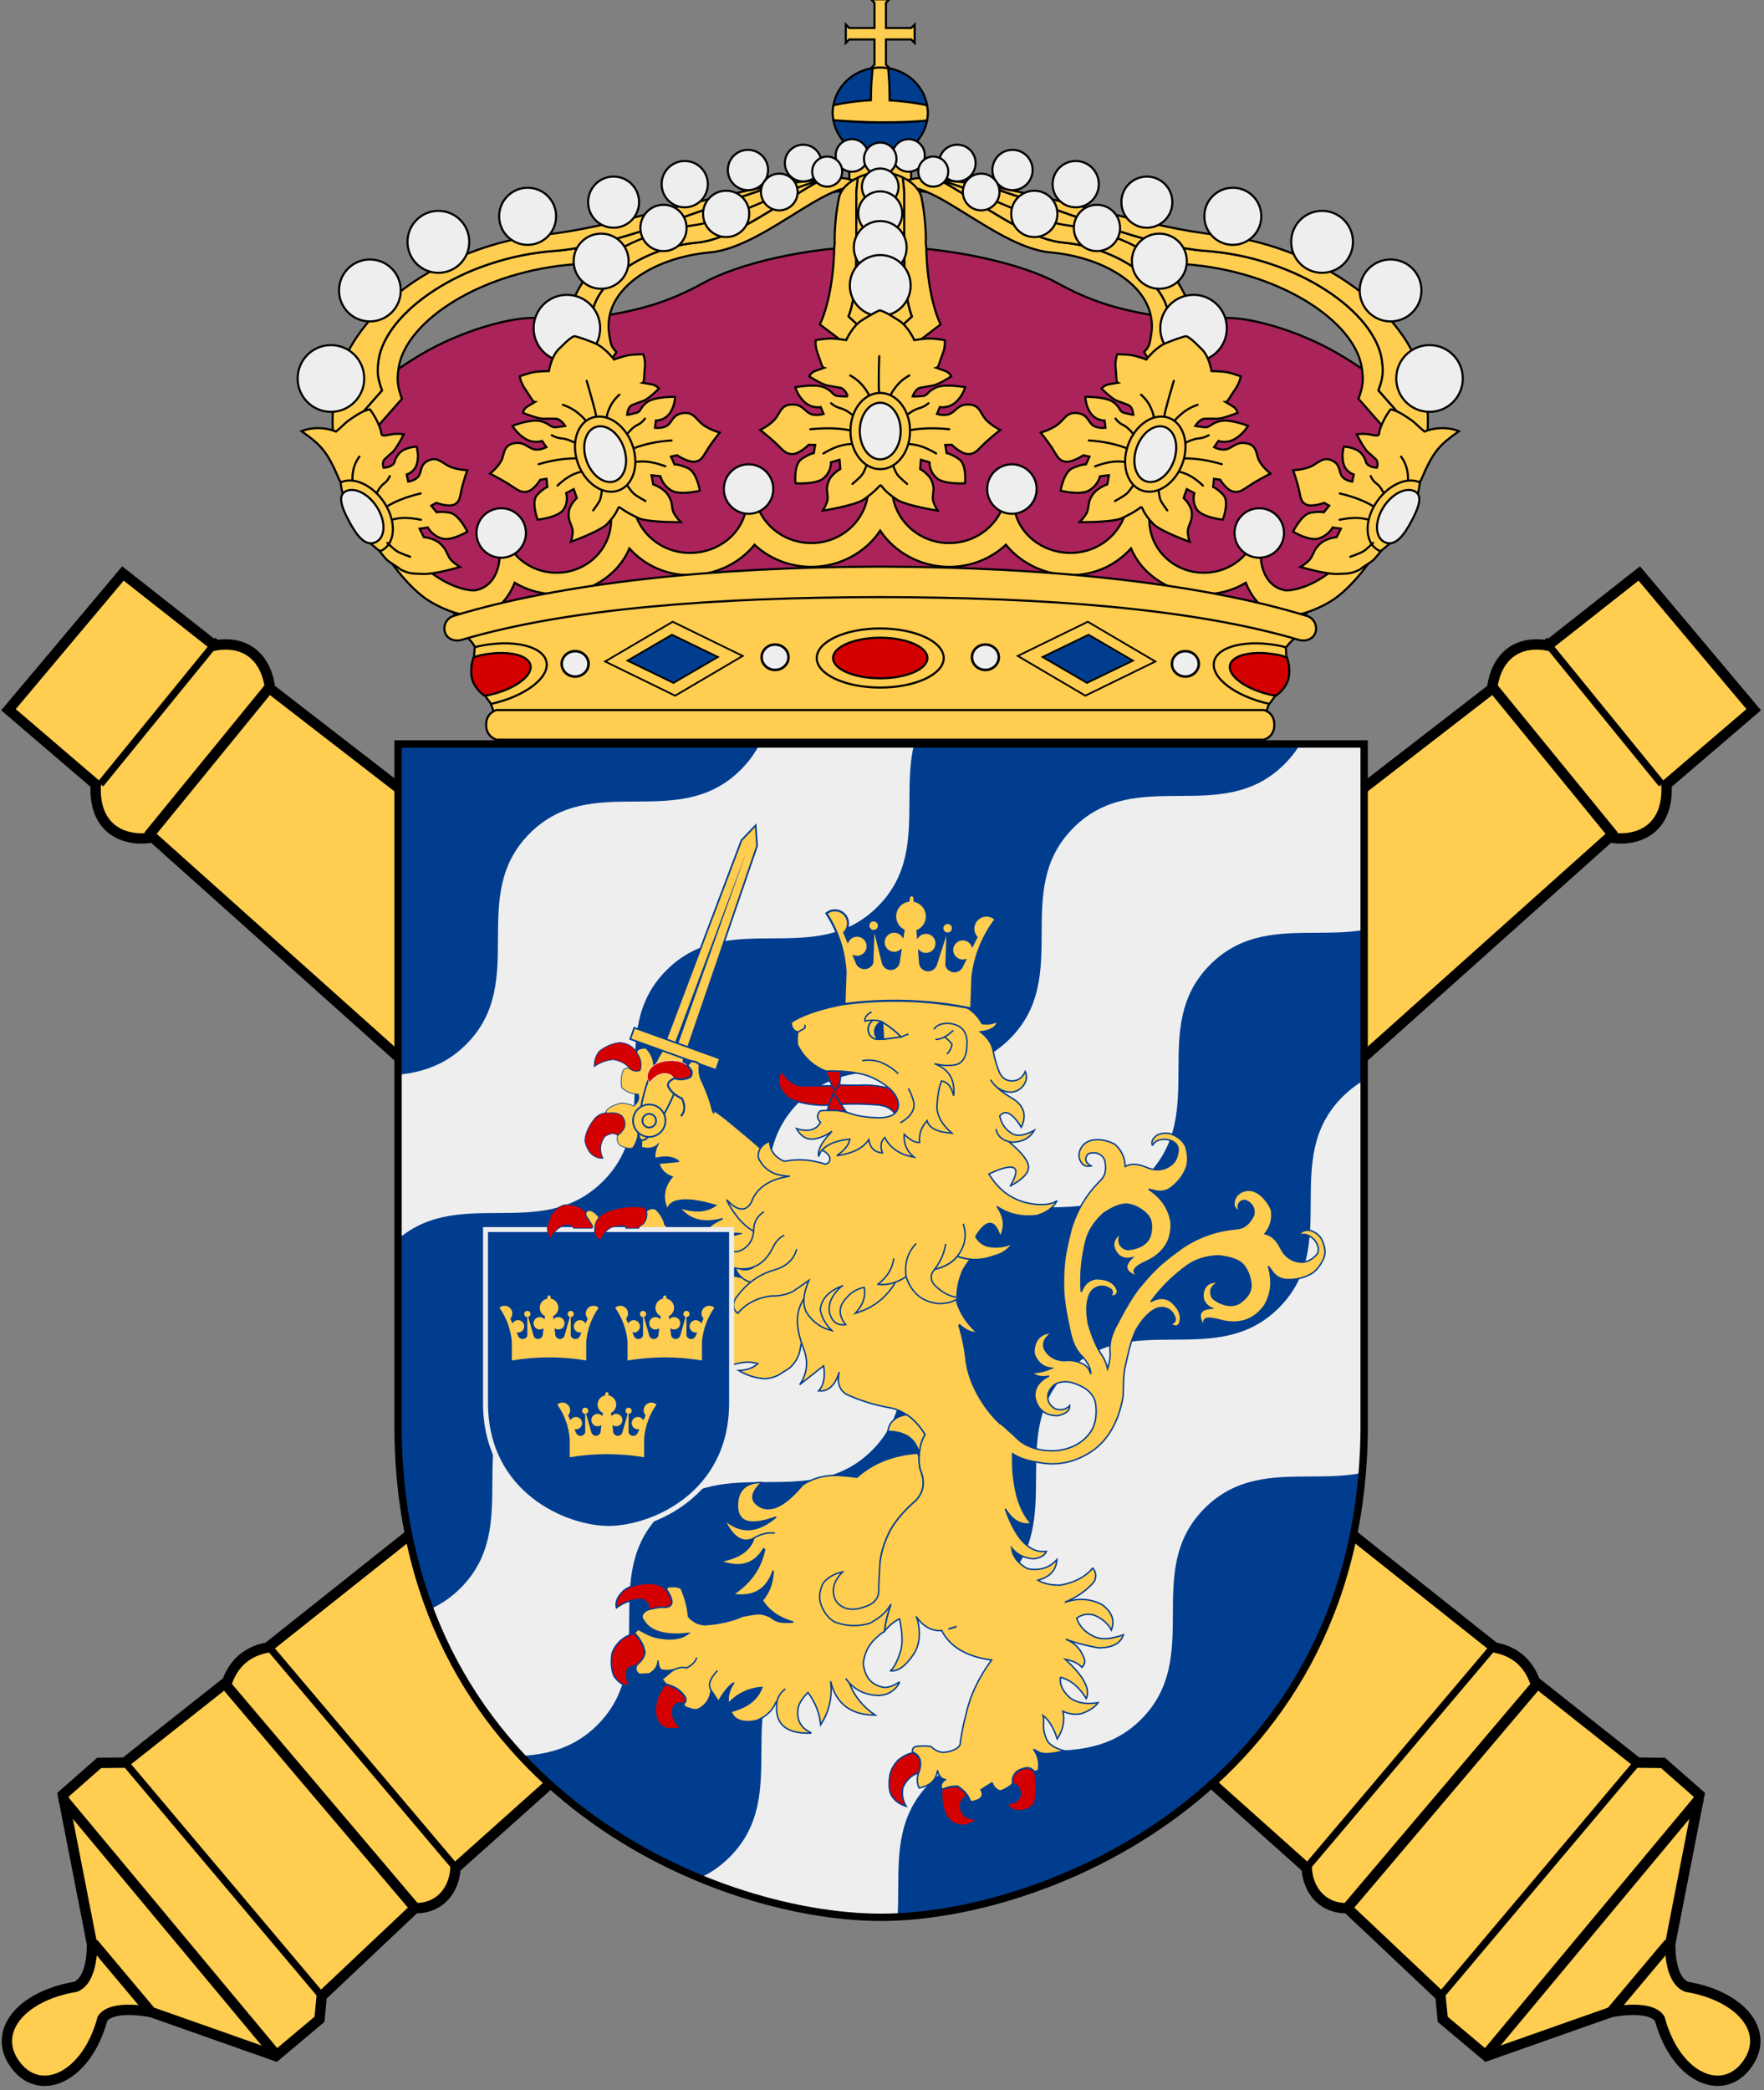 <?xml version="1.0" encoding="UTF-8" standalone="no"?>
<!-- Created with Inkscape (http://www.inkscape.org/) -->

<svg
   xmlns:dc="http://purl.org/dc/elements/1.1/"
   xmlns:cc="http://creativecommons.org/ns#"
   xmlns:rdf="http://www.w3.org/1999/02/22-rdf-syntax-ns#"
   xmlns:svg="http://www.w3.org/2000/svg"
   xmlns="http://www.w3.org/2000/svg"
   xmlns:xlink="http://www.w3.org/1999/xlink"
   xmlns:sodipodi="http://sodipodi.sourceforge.net/DTD/sodipodi-0.dtd"
   xmlns:inkscape="http://www.inkscape.org/namespaces/inkscape"
   version="1.0"
   width="453"
   height="536.8"
   id="svg2840"
   sodipodi:docname="Göta_artilleriregemente_vapen.svg"
   inkscape:version="0.92.2 (5c3e80d, 2017-08-06)">
  <rect width="100%" height="100%" fill="#808080" stroke="none"/>
  <sodipodi:namedview
     pagecolor="#ffffff"
     bordercolor="#666666"
     borderopacity="1"
     objecttolerance="10"
     gridtolerance="10"
     guidetolerance="10"
     inkscape:pageopacity="0"
     inkscape:pageshadow="2"
     inkscape:window-width="1920"
     inkscape:window-height="981"
     id="namedview170"
     showgrid="false"
     inkscape:zoom="1.4020945"
     inkscape:cx="475.00363"
     inkscape:cy="265.54712"
     inkscape:window-x="0"
     inkscape:window-y="28"
     inkscape:window-maximized="1"
     inkscape:current-layer="svg2840" />
  <defs
     id="defs2842">
    <clipPath
       id="clipPath2467">
      <path
         d="M 185.874,55.317 L 144.576,96.615 L 103.278,137.913 L 45.519,80.154 C 14.063,49.209 29.696,10.872 44.264,-3.697 C 58.577,-18.01 97.17,-33.898 128.115,-2.442 L 185.874,55.317 z "
         style="fill:#eeeeee;stroke:none"
         id="Shield" />
    </clipPath>
  </defs>
  <g
     transform="matrix(0.571,-0.68,-0.68,-0.571,344.831,863.435)"
     style="fill:none;stroke:#000000;stroke-width:3"
     id="Kanon">
    <path
       d="m 339.339,788.848 -0.328,-33.235 c -11.547,-8.649 -6.191,-18.492 -1.095,-22.446 l -9.854,-313.693 c -4.498,-4.15 -1.921,-9.574 0,-9.854 l -3.832,-123.725 c -5.043,-4.767 -5.789,-11.482 -1.322,-16.451 l -2.155,-37 -4.735,-4.833 v -16.49 l 32.847,-19.388 c 0,0 9.083,-7.106 7.664,-12.044 -9.884,-14.154 -6.183,-27.857 5.028,-27.893 12.507,0.035 15.432,13.62 7.016,27.893 -1.664,5.359 6.503,11.591 6.503,11.591 l 38.388,21.257 0.321,13.98 -4.7,5.729 -1.095,37.775 c 2.92,5.11 2.92,10.219 0,15.329 l -3.285,122.083 c 2.108,4.688 5.486,7.589 0.547,13.686 l -12.592,313.693 c 6.458,6.942 6.022,14.735 -0.8,20.34 l -1.056,33.679 z"
       style="fill:#ffcd50"
       id="path2146"
       inkscape:connector-curvature="0" />
    <path
       d="m 328.122,409.235 75.874,-0.387"
       id="path2152"
       inkscape:connector-curvature="0" />
    <path
       d="m 323.089,269.488 84.777,-0.387"
       id="path2154"
       inkscape:connector-curvature="0" />
    <path
       d="m 337.412,734.408 54.97,0.774"
       id="path2158"
       inkscape:connector-curvature="0" />
    <path
       d="m 316.508,211.421 96.391,0.387"
       id="path2164"
       inkscape:connector-curvature="0" />
    <path
       d="M 349.026,191.679 H 374.962"
       id="path2166"
       inkscape:connector-curvature="0" />
    <path
       d="m 327.87,420.003 78.157,0.274"
       style="stroke-width:2.069"
       id="path3069"
       inkscape:connector-curvature="0" />
    <path
       d="m 324.953,285.977 81.99,-0.274"
       style="stroke-width:2.069"
       id="path2108"
       inkscape:connector-curvature="0" />
    <path
       d="m 321.757,232.454 86.601,-0.125"
       style="stroke-width:2.069"
       id="path2110"
       inkscape:connector-curvature="0" />
    <path
       d="m 339.948,754.632 53.796,0.821"
       style="stroke-width:2.069"
       id="path2112"
       inkscape:connector-curvature="0" />
  </g>
  <use
     transform="matrix(-1,0,0,1,452.538,1.1528183e-5)"
     id="Kanon2"
     x="0"
     y="0"
     width="251"
     height="304.2"
     xlink:href="#Kanon" />
  <g
     transform="matrix(1.502,-1.502,-1.502,-1.502,154.236,553.298)"
     clip-path="url(#clipPath2467)"
     id="Backdrop">
    <path
       d="m 36.455,106 c -10.739,0 -12.739,12.614 -23.479,12.614 -4.453,0 -9.986,-3.688 -12.976,-5.334 v 25.399 C 2.989,140.324 8.523,142 12.976,142 c 10.739,0 12.739,-12.601 23.479,-12.601 10.739,0 12.739,12.601 23.479,12.601 10.739,0 12.739,-12.601 23.479,-12.601 10.739,0 12.739,12.601 23.479,12.601 10.739,0 12.739,-12.601 23.479,-12.601 10.739,0 12.739,12.601 23.479,12.601 10.739,0 12.74,-12.601 23.479,-12.601 10.739,0 12.739,12.601 23.479,12.601 5.705,0 10.379,-3.173 13.243,-5.753 v -23.399 c -2.864,2.58 -7.537,5.765 -13.243,5.765 C 190.066,118.614 188.066,106 177.327,106 166.588,106 164.588,118.614 153.848,118.614 143.109,118.614 141.109,106 130.37,106 119.63,106 117.63,118.614 106.891,118.614 96.152,118.614 94.151,106 83.412,106 72.673,106 70.673,118.614 59.933,118.614 49.194,118.614 47.194,106 36.455,106 Z"
       style="fill:#003d8f;fill-opacity:1;fill-rule:evenodd;stroke:none;stroke-width:1.051px;stroke-linecap:butt;stroke-linejoin:miter;stroke-opacity:1"
       id="path4127"
       inkscape:connector-curvature="0" />
    <use
       transform="translate(0,-46)"
       id="use1987"
       x="0"
       y="0"
       width="142"
       height="142"
       xlink:href="#path4127" />
    <use
       transform="translate(0,-92)"
       id="use1989"
       x="0"
       y="0"
       width="142"
       height="142"
       xlink:href="#path4127" />
    <use
       transform="translate(0,-138)"
       id="use1991"
       x="0"
       y="0"
       width="142"
       height="142"
       xlink:href="#path4127" />
    <path
       d="M 36.455,83 C 25.715,83 23.715,95.614 12.976,95.614 8.523,95.614 2.989,91.925 0,90.279 v 25.399 C 2.989,117.324 8.523,119 12.976,119 c 10.739,0 12.739,-12.601 23.479,-12.601 10.739,0 12.739,12.601 23.479,12.601 10.739,0 12.739,-12.601 23.479,-12.601 10.739,0 12.739,12.601 23.479,12.601 10.739,0 12.739,-12.601 23.479,-12.601 10.739,0 12.739,12.601 23.479,12.601 10.739,0 12.74,-12.601 23.479,-12.601 10.739,0 12.739,12.601 23.479,12.601 5.705,0 10.379,-3.173 13.243,-5.753 V 87.849 c -2.864,2.58 -7.537,7.765 -13.243,7.765 C 190.066,95.614 188.066,83 177.327,83 166.588,83 164.588,95.614 153.848,95.614 143.109,95.614 141.109,83 130.37,83 119.63,83 117.63,95.614 106.891,95.614 96.152,95.614 94.151,83 83.412,83 72.673,83 70.673,95.614 59.933,95.614 49.194,95.614 47.194,83 36.455,83 Z"
       style="fill:#eeeeee;fill-opacity:1;fill-rule:evenodd;stroke:none;stroke-width:1.051px;stroke-linecap:butt;stroke-linejoin:miter;stroke-opacity:1"
       id="use1993"
       inkscape:connector-curvature="0" />
    <use
       transform="translate(0,-46)"
       id="use1997"
       x="0"
       y="0"
       width="142"
       height="142"
       xlink:href="#use1993" />
    <use
       transform="translate(0,-92)"
       id="use1999"
       x="0"
       y="0"
       width="142"
       height="142"
       xlink:href="#use1993" />
  </g>
  <g
     transform="matrix(-1,0,0,1,469.472,-0.717)"
     id="g2921">
    <g
       transform="matrix(-0.32,0.185,0.185,0.32,103.234,329.658)"
       style="fill:#ffcd50;stroke:#003d8f;stroke-width:0.5"
       id="Tass">
      <g
         style="fill:#d40000;stroke-width:0.535"
         id="g3099">
        <path
           d="m -568.032,137.076 c -4.132,3.161 -7.308,7.318 -9.192,12.354 -0.615,3.714 0.16,7.321 2.312,10.963 2.076,-4.525 5.123,-8.195 9.3,-10.998 5.031,-1.602 9.101,-1.717 12.358,-0.19 0.161,0.012 0.396,0.101 0.469,0.178 2.886,0.363 5.167,-0.527 6.916,-2.593 l -0.073,-0.077 c -0.793,-4.247 -3.558,-7.439 -8.443,-9.729 l 0.073,0.077 c -0.235,-0.089 -0.308,-0.166 -0.455,-0.319 -4.181,-2.023 -8.574,-1.933 -13.266,0.334 z"
           id="path3439"
           inkscape:connector-curvature="0" />
        <path
           d="m -552.066,183.571 0.091,0.717 c -2.176,1.466 -3.617,3.697 -4.456,6.401 -1.248,6.788 -0.698,12.649 1.65,17.583 2.499,2.604 4.761,4.338 6.947,5.215 3.607,1.269 7.047,0.965 10.085,-1.003 -5.007,-3.505 -7.06,-8.133 -6.409,-13.831 2.181,-3.949 4.547,-5.684 7.317,-4.976 2.817,-6.242 1.555,-10.668 -3.947,-13.288 -3.107,-0.592 -6.295,0.441 -9.652,3.165 -0.848,0.361 -1.419,0.388 -1.625,0.018 z"
           id="path3441"
           inkscape:connector-curvature="0" />
      </g>
      <path
         d="m -552.267,132.714 c -1.747,1.33 -2.458,2.708 -2.112,4.118 0,0 0.097,0.092 0.01,0.156 4.885,2.29 7.647,5.468 8.439,9.715 l 0.069,0.072 c -1.749,2.066 -4.046,2.959 -6.932,2.597 -0.073,-0.077 -0.279,-0.154 -0.44,-0.167 -2.369,0.954 -3.291,2.511 -2.756,4.468 1.041,4.195 2.664,7.451 5.104,9.837 1.993,0.365 3.774,0.51 5.502,0.288 2.372,-0.173 4.498,-0.942 6.412,-2.215 2.482,1.964 3.002,4.829 1.627,8.84 -2.519,0.02 -5.391,0.945 -8.461,2.413 -3.123,2.813 -5.064,5.427 -6.064,8.118 -0.376,1.32 -0.554,2.242 -0.187,2.625 0.206,0.371 0.754,0.328 1.602,-0.033 3.357,-2.724 6.546,-3.757 9.652,-3.165 5.501,2.621 6.762,7.055 3.946,13.297 0.758,2.967 2.558,4.657 5.269,5.149 3.601,-0.292 6.285,-1.2 8.079,-2.908 0.262,-4.238 -0.496,-7.866 -1.987,-10.819 3.887,1.717 6.24,4.167 6.984,7.276 5.413,-1.36 8.452,-4.25 9.124,-8.527 -0.072,3.968 0.853,7.45 2.988,10.452 0.365,-0.398 0.738,-0.786 1.176,-1.108 4.728,-4.251 9.301,-6.039 13.798,-5.553 l 0.423,0.587 -11.089,7.889 c 3.336,3.165 7.529,4.257 12.665,3.231 -1.62,8.888 0.914,15.912 7.801,20.91 -0.464,-2.661 0.433,-5.294 2.607,-7.54 0.189,-0.269 0.472,-0.461 0.574,-0.666 0.175,-0.129 0.345,-0.253 0.52,-0.382 0,0 0.104,-0.076 0.192,-0.141 4.378,-3.994 12.577,-7.39 24.383,-10.177 l 0.178,-0.009 -0.11,0.08 c -3.062,7.075 -9.837,11.799 -20.546,14.174 10.191,3.618 19.713,0.794 28.668,-8.385 l 0.45,0.323 c -4.515,6.183 -6.95,12.814 -7.098,19.97 -0.014,0.141 -0.053,0.275 -0.067,0.416 l 0.151,0.011 c 0.175,-0.129 0.199,-0.269 0.287,-0.333 l 0.082,-0.06 c 5.374,-7.466 13.219,-13.457 23.436,-18.21 -8.534,8.218 -13.088,14.527 -13.7,19.022 -0.429,2.664 0.61,4.65 3.149,6.051 5.589,-8.798 15.543,-9.814 30.207,-11.957 l -0.013,0.132 0.351,0.803 c -9.643,5.507 -13.677,5.721 -12.022,9.467 1.037,-0.63 1.963,-3.719 2.986,-4.208 7.541,-3.965 14.829,-3.508 21.813,-3.542 -3.201,5.219 -8.227,2.8 -17.871,4.262 5.971,2.798 10.9,9.171 17.469,7.615 14.736,-7.248 22.097,-8.786 17.376,-18.74 l 4.267,-34.212 c 24.552,-10.984 -15.095,-14.921 -24.062,-20.968 -5.057,-1.38 -10.296,-2.619 -15.368,-3.859 -20.769,-4.995 -42.248,-9.33 -64.549,-12.809 -9.758,-1.456 -19.852,-1.736 -30.333,-0.834 -0.161,-0.012 -0.342,-0.026 -0.504,-0.038 -3.575,3.275 -8.506,4.534 -14.761,3.772 -4.252,-1.319 -8.049,-2.971 -11.47,-5.29 -1.218,-0.803 -2.453,-1.594 -3.57,-2.602 -2.011,-5.05 -5.947,-8.412 -11.634,-9.982 -0.815,0.434 -1.527,0.859 -2.109,1.302 z"
         id="path3435"
         inkscape:connector-curvature="0" />
    </g>
    <g
       transform="matrix(0.136,-0.049,-0.049,-0.136,277.415,333.46)"
       style="fill:#ffcd50;stroke:#003d8f;stroke-width:3"
       id="g2826">
      <path
         d="m 254.813,227.219 c 10.214,-41.607 23.143,-41.607 32.857,0 9.714,41.607 12.714,92.821 2,134.429 -10.714,41.607 -28.143,41.607 -38.857,0 -10.714,-41.607 -6.214,-92.821 4,-134.429 z"
         id="path2828"
         inkscape:connector-curvature="0" />
      <g
         id="Blade">
        <path
           d="m 249.533,371.58 h 41.416 l -6,385.858 -14.708,33.355 -14.708,-33.355 z"
           id="path2831"
           inkscape:connector-curvature="0" />
        <path
           d="m 268.233,375.062 1.496,367.031 4.504,-367.031 z"
           style="fill:#003d8f;stroke:none"
           id="path2833"
           inkscape:connector-curvature="0" />
      </g>
      <rect
         width="161.869"
         height="21.378"
         x="189.307"
         y="358.073"
         id="rect2835" />
      <g
         id="g2005">
        <path
           d="m 299.031,233.123 c 0.006,15.904 -12.885,28.8 -28.789,28.8 -15.904,0 -28.795,-12.896 -28.789,-28.8 -0.006,-15.904 12.885,-28.8 28.789,-28.8 15.904,0 28.795,12.896 28.789,28.8 z"
           id="path2838"
           inkscape:connector-curvature="0" />
        <path
           d="m 282.392,233.123 c 0.003,6.713 -5.438,12.155 -12.151,12.155 -6.713,0 -12.153,-5.443 -12.151,-12.155 -0.003,-6.713 5.438,-12.155 12.151,-12.155 6.713,0 12.153,5.443 12.151,12.155 z"
           id="path2840"
           inkscape:connector-curvature="0" />
      </g>
    </g>
    <path
       d="m 296.467,273.087 c 0.077,-0.015 0.128,-0.01 0.155,-0.029 3.05,-0.012 5.095,0.836 6.186,2.55 0.617,1.265 0.564,2.308 -0.182,3.104 -1.111,-1.447 -2.349,-2.216 -3.664,-2.301 -1.19,-0.05 -2.061,0.377 -2.561,1.286 -0.024,-0.025 -0.098,-0.054 -0.172,-0.084 -1.281,0.476 -2.619,0.366 -4.065,-0.334 -0.498,-0.807 -0.472,-1.496 0.052,-2.047 0.228,-0.334 0.48,-0.644 0.779,-0.904 0.816,-0.722 1.989,-1.12 3.472,-1.241 z"
       style="fill:#d40000;stroke:#eeeeee;stroke-width:0.157"
       id="path3437"
       inkscape:connector-curvature="0" />
    <path
       d="m 286.4,286.39 c -0.05,-0.005 -0.101,-0.01 -0.151,-0.015 l 0.127,-0.344 c 0.686,-2.72 1.645,-5.346 2.877,-7.879 0.513,-1.087 0.714,-2.405 0.527,-3.984 0.504,-0.619 1.263,-0.924 2.255,-0.937 l 0.959,1.098 c -0.299,0.26 -0.551,0.57 -0.779,0.904 -0.524,0.55 -0.55,1.239 -0.052,2.047 1.447,0.7 2.785,0.81 4.065,0.334 0.074,0.03 0.148,0.059 0.172,0.084 1.325,0.621 1.78,1.335 1.414,2.146 -0.597,1.19 -1.763,2.168 -3.504,3.022 -0.822,1.815 -0.756,3.315 0.25,4.462 l 0.024,0.025"
       style="fill:#ffcd50;stroke:#003d8f;stroke-width:0.5"
       id="path3423"
       inkscape:connector-curvature="0" />
    <g
       transform="matrix(0.849,0,0,0.849,130.053,227.636)"
       style="fill:#ffcd50;stroke:#003d8f;stroke-width:0.436"
       id="Lion">
      <path
         d="m 169.429,181.164 c 3.879,-0.044 6.232,1.481 7.06,4.619 0.436,2.353 0.261,4.14 -0.436,5.36 -0.261,0.392 -0.523,0.741 -0.872,1.046 -0.741,0.567 -1.743,0.872 -2.963,0.915 -1.83,0.044 -4.227,-0.436 -7.191,-1.525 2.135,1.787 4.184,2.963 6.145,3.486 0.349,0.087 0.654,0.131 1.002,0.218 1.787,0.262 3.53,0.044 5.23,-0.741 0.784,-0.349 1.612,-0.828 2.353,-1.438 0.305,-0.218 0.567,-0.479 0.872,-0.697 -0.174,0.305 -0.305,0.61 -0.436,0.915 -2.44,4.707 -5.23,6.275 -8.454,4.663 0,-0.044 0,-0.044 -0.044,-0.087 -0.305,-0.174 -0.61,-0.349 -0.915,-0.479 -0.131,-0.087 -0.261,-0.131 -0.392,-0.174 -1.656,-0.741 -3.312,-1.002 -4.968,-0.784 1.656,-0.218 3.312,0.044 4.968,0.784 0.131,0.044 0.261,0.087 0.392,0.174 0.305,0.131 0.61,0.305 0.915,0.479 0.044,0.044 0.044,0.044 0.044,0.087 1.133,3.617 4.489,5.97 10.11,6.973 -5.84,2.223 -10.154,1.002 -13.03,-3.748 l -0.305,0.218 c 0.305,1.481 0.741,2.876 1.307,4.184 1.612,3.748 4.358,6.842 8.237,9.37 -3.051,0.479 -5.535,0.131 -7.539,-1.002 -2.092,-1.177 -3.617,-3.268 -4.619,-6.188 0.131,3.661 1.264,6.668 3.312,9.021 -0.479,0.741 -1.002,1.481 -1.656,2.135 -0.61,0.654 -1.307,1.264 -2.092,1.83 -1.569,1.089 -3.443,1.961 -5.622,2.571 2.746,0.261 4.663,0 5.796,-0.741 0.261,-0.174 0.523,-0.349 0.741,-0.479 0,0 0,0 0.044,-0.044 0.305,-0.218 0.523,-0.349 0.61,-0.436 0.915,-0.305 1.525,-0.523 1.787,-0.61 0.261,-0.087 0.567,-0.131 0.959,-0.174 1.22,-0.044 3.007,0.218 5.447,0.741 3.094,1.395 6.886,2.266 11.244,2.571 1.002,-0.044 1.874,-0.261 2.746,-0.654 0.828,-0.436 1.612,-1.045 2.31,-1.787 0.174,-2.615 0.915,-5.404 2.179,-8.498 0.697,-0.523 1.787,-0.697 3.181,-0.567 0.654,-0.131 1.089,0.087 1.22,0.654 0.044,0.044 0.044,0.087 0.044,0.131 0,0.044 0,0.044 0,0.087 -2.528,3.791 -2.092,5.535 1.351,5.23 0.872,0 2.223,0.261 4.096,0.741 1.917,0.958 2.44,2.005 1.656,3.224 l -0.218,0.174 c -0.087,0.174 -0.174,0.305 -0.305,0.479 0,0 -0.044,0.044 -0.044,0.087 -0.872,1.177 -2.092,2.092 -3.661,2.658 -2.397,0.872 -5.535,1.089 -9.457,0.654 2.179,1.743 5.578,2.135 10.198,1.089 1.438,-0.436 3.094,-1.263 4.968,-2.353 l 1.133,1.089 c -1.917,2.048 -2.963,4.053 -3.181,6.014 0.261,1.351 1.089,2.528 2.484,3.661 0.044,0.044 0.087,0.131 0.087,0.218 0.436,1.22 0.131,2.092 -0.915,2.658 l -2.963,-0.131 c -1.7,-1.002 -2.615,-2.31 -2.615,-4.053 -0.087,1.699 -0.479,2.658 -1.177,2.919 -1.482,0.218 -2.833,0.131 -4.096,-0.305 -1.133,-0.523 -2.223,-0.654 -3.356,-0.349 -1.656,-0.828 -2.702,-1.874 -3.094,-3.137 0.392,1.263 1.438,2.31 3.094,3.137 1.133,-0.305 2.223,-0.174 3.356,0.349 0.349,0.131 0.697,0.349 1.046,0.567 l 3.007,2.528 -1.133,1.351 c 0,0.044 -0.044,0.087 -0.044,0.087 -2.658,0.61 -4.576,1.917 -5.84,3.879 -0.392,0.872 -0.261,1.481 0.305,1.787 0,0.044 0,0.044 0.044,0.087 0.174,0.784 -0.305,1.351 -1.482,1.525 -1.351,0.567 -2.44,0.61 -3.312,0.044 -2.048,-1.263 -3.138,-3.094 -3.399,-5.491 1.046,-1.525 0.392,-3.486 -1.917,-5.927 2.31,2.44 2.963,4.402 1.917,5.927 -0.436,0.654 -1.177,1.83 -2.223,3.443 -1.656,-2.92 -3.225,-4.838 -4.663,-5.665 1.438,2.048 2.005,4.14 1.656,6.188 0,0.044 0,0.087 -0.044,0.087 v -0.087 c -2.746,-2.876 -6.101,-4.489 -10.067,-4.794 1.264,3.574 4.358,5.97 9.239,7.235 0.044,0 0.087,0 0.087,0.044 -0.959,2.659 -3.53,3.574 -7.626,2.746 -2.963,-1.133 -4.924,-3.007 -5.97,-5.578 l -0.261,0.044 c -0.261,-1.569 -1.133,-2.964 -2.571,-4.053 1.438,1.089 2.31,2.484 2.571,4.053 0.044,0.218 0.044,0.436 0.044,0.61 0.523,6.058 -2.92,8.934 -10.241,8.716 -0.087,-0.044 -0.218,-0.044 -0.305,-0.044 0.044,0 0.131,-0.044 0.174,-0.044 0.044,-0.044 0.087,-0.044 0.087,-0.087 2.746,-1.264 4.053,-3.4 3.922,-6.319 l -0.044,-0.131 c 0.087,-1.612 -0.915,-3.486 -3.051,-5.665 -2.266,3.051 -3.53,6.319 -3.835,9.762 -2.571,-3.966 -3.617,-8.324 -3.007,-13.161 -0.044,0.131 -0.087,0.262 -0.131,0.392 0,0.087 -0.044,0.174 -0.044,0.261 -0.218,0.741 -0.436,1.482 -0.741,2.135 -2.092,4.968 -6.319,7.452 -12.594,7.452 3.704,-2.484 6.319,-5.709 7.844,-9.718 0.392,-0.436 0.741,-0.872 1.089,-1.351 -0.349,0.479 -0.697,0.915 -1.089,1.351 -2.266,2.397 -5.186,3.704 -8.847,3.791 -0.959,-0.044 -1.83,-0.218 -2.658,-0.523 -1.482,-0.61 -2.702,-1.656 -3.574,-3.181 l 0.087,-0.131 -0.218,-0.262 c 0.261,0.131 0.523,0.305 0.784,0.436 1.482,0.872 2.746,1.264 3.835,1.22 3.748,-0.567 5.883,-2.963 6.363,-7.191 -0.305,-3.312 -1.787,-6.145 -4.532,-8.367 -0.567,-0.523 -1.177,-0.959 -1.874,-1.395 v -0.087 l -0.044,-0.087 c -0.261,-2.44 -0.915,-5.142 -1.917,-8.062 -5.765,-8.078 -6.855,-9.219 3.312,-12.639 -0.392,-3.312 -1.482,-6.668 -3.268,-10.023 -1.7,-2.92 -4.271,-5.839 -7.67,-8.803 -0.131,-0.131 -0.218,-0.261 -0.305,-0.349 -1.002,-1.22 -1.612,-2.528 -1.787,-3.966 -0.174,-1.525 0.131,-3.225 0.916,-5.056 0.261,-1.351 0.349,-2.615 0.305,-3.835 l 0.436,-1.002 c 7.409,0.523 13.51,2.963 18.347,7.278 2.048,-0.262 4.14,-0.48 6.145,-0.567 3.922,-0.044 7.321,0.915 10.241,2.876 3.051,3.617 5.752,5.883 8.106,6.755 0.218,0.087 0.436,0.174 0.654,0.218 2.092,0.567 3.879,0.131 5.404,-1.264 1.656,-1.61 1.089,-3.745 -1.7,-6.404 z"
         id="path3459"
         inkscape:connector-curvature="0" />
      <path
         d="m 157.719,140.656 c 0.3,2.168 1.36,4.075 3.031,5.688 0.667,0.502 1.364,0.948 2.094,1.344 1.546,1.227 3.42,1.916 5.531,2.062 2.767,-0.147 5.407,-0.972 7.969,-2.469 -2.49,-0.098 -4.4,-0.815 -5.781,-2.094 1.903,-0.625 4.045,-0.602 6.5,0.062 0.069,-0.012 0.146,-0.019 0.25,0.062 1.832,0.442 3.792,1.326 5.969,2.5 1.595,-2.385 0.701,-4.777 -2.719,-7.188 2.422,-0.418 5.143,0.161 8.219,1.906 0.865,-0.38 0.921,-1.529 0.094,-3.562 -0.035,-0.027 -0.062,-0.031 -0.062,-0.031 -0.069,-0.186 -0.122,-0.31 -0.156,-0.469 0.104,0.147 0.237,0.236 0.375,0.344 1.278,0.868 3.143,0.649 5.531,-0.719 0.035,-0.039 0.09,-0.145 0.125,-0.25 3.909,-0.311 4.361,1.066 1.312,4.031 5.193,-2.94 6.81,-6.085 4.844,-9.406 0.069,-0.012 0.094,-0.062 0.094,-0.062 2.281,1.189 5.365,1.528 9.344,0.875 1.145,-2.209 3.012,-3.745 5.469,-4.531 l 0.531,-0.469 c 2.3e-4,0.066 0,0.031 0,0.031 0.897,1.23 1.319,2.805 1.281,4.625 2.493,-2.013 3.88,-3.873 4.125,-5.531 -1.174,-1.182 -1.253,-2.83 -0.281,-4.844 1.282,-1.837 2.729,-2.553 4.25,-2.156 l -0.906,-2.5 c -1.555,-0.754 -3.471,-1.119 -5.719,-1.094 L 218.75,113 c 1.87,-1.246 3.557,-1.313 5.25,-0.188 1.457,-2.691 1.471,-4.967 0.125,-6.812 -1.385,0.7 -2.432,0.328 -3.156,-1.031 -0.518,-0.669 -0.105,-2.015 1.281,-3.969 0.451,-0.704 0.561,-1.278 0.25,-1.719 -0.138,-0.174 -0.321,-0.314 -0.562,-0.438 -1.003,-0.256 -2.148,0.439 -3.5,2.156 l -2.031,3.312 -0.188,0.188 c -0.416,0.863 -0.876,1.674 -1.5,2.375 -0.97,1.091 -2.056,1.995 -3.406,2.656 -2.907,1.293 -5.627,2.149 -8.188,2.656 -1.038,0.245 -2.028,0.426 -3.031,0.5 -2.214,0.382 -4.296,1.639 -6.375,3.844 -0.103,-0.741 -0.74,-1.03 -1.812,-0.812 0,0 -15.996,3.118 -23,5 -25.196,-8.888 -13.111,8.649 -11.188,19.938 z"
         id="use2186"
         inkscape:connector-curvature="0" />
      <path
         d="m 46.969,75.469 c -0.305,0.009 -0.603,0.066 -0.906,0.125 -0.173,0.033 -0.327,0.075 -0.5,0.125 -0.71,0.277 -1.371,0.597 -1.938,1 -0.059,0.01 -0.103,0.054 -0.156,0.094 -0.674,0.483 -1.251,1.002 -1.688,1.625 -0.126,0.144 -0.196,0.329 -0.312,0.531 -0.024,0.035 -0.077,0.087 -0.125,0.156 -0.091,0.168 -0.159,0.363 -0.25,0.531 0.005,0.029 -0.005,0.064 0,0.094 -0.585,2.015 -0.717,3.876 -0.312,5.656 0.855,2.611 2.524,4.824 4.875,6.625 1.385,0.97 2.926,1.261 4.594,0.906 0.725,-0.189 1.417,-0.381 2.094,-0.5 -0.547,0.339 -1.055,0.732 -1.562,1.125 -2.897,2.332 -4.658,5.315 -5.219,8.844 -0.316,5.61 2.34,9.633 8,12.125 0.36,0.149 0.699,0.341 1,0.5 0.405,0.232 0.78,0.464 1.062,0.688 1.95,1.417 1.29,2.642 -1.875,3.625 0.53,-0.093 1.001,-0.268 1.438,-0.375 4.214,-1.229 4.957,-3.149 2.156,-5.781 2.181,0.496 3.803,-0.079 4.844,-1.75 1.307,-2.052 0.905,-3.923 -1.312,-5.656 0.554,1.42 0.584,2.598 0.125,3.438 -0.786,1.049 -1.666,1.542 -2.625,1.438 -0.246,-0.017 -0.471,-0.071 -0.688,-0.094 -0.526,-0.059 -0.932,-0.16 -1.281,-0.25 -0.098,-0.043 -0.187,-0.08 -0.281,-0.094 -2.247,-0.696 -3.714,-1.97 -4.281,-3.812 -0.754,-2.902 -0.342,-5.079 1.188,-6.562 1.564,-1.459 3.285,-2.416 5.188,-2.812 1.898,-0.426 4.535,0.511 7.844,2.75 2.756,2.549 4.49,5.287 5.25,8.219 1.344,5.393 1.796,10.526 1.406,15.5 -0.777,-2.17 -2.071,-3.445 -3.938,-3.875 -0.099,-0.043 -0.188,-0.049 -0.281,-0.062 -0.059,0.01 -0.124,-0.012 -0.188,-0.031 -2.861,-0.042 -4.84,0.72 -5.969,2.406 -0.218,0.312 -0.383,0.671 -0.531,1.031 -0.165,1.304 0.574,1.906 2.312,1.781 -0.84,-0.459 -0.991,-1.117 -0.469,-1.938 1.538,-1.091 2.993,-1.325 4.375,-0.719 1.046,0.423 1.845,1.253 2.344,2.531 -2e-6,0 -0.005,0.033 0,0.062 0.166,0.426 0.278,0.883 0.406,1.438 0.398,2.085 0.304,4.511 -0.25,7.219 -1.19,4.095 -2.598,7.225 -4.125,9.406 -0.732,1.089 -1.267,2.432 -1.656,4 -0.42,-1.509 -0.728,-3.087 -0.75,-4.031 -0.032,-0.612 0.014,-1.244 0.062,-1.906 0.073,-2.319 -0.669,-4.808 -2.156,-7.5 -2.703,-5.195 -4.969,-8.943 -6.844,-11.219 -1.212,-1.485 -2.358,-2.79 -3.438,-3.969 -0.583,-0.607 -1.153,-1.162 -1.688,-1.688 -1.514,-1.544 -4.175,-3.696 -8,-6.438 -4.998,-3.297 -10.509,-5.176 -16.531,-5.625 -0.558,-0.078 -1.117,-0.237 -1.625,-0.469 -1.265,-0.632 -2.282,-1.814 -3.156,-3.562 -0.295,-1.183 -0.129,-2.233 0.594,-3.188 0.853,-0.923 1.691,-1.385 2.438,-1.344 1.548,0.48 1.976,1.586 1.281,3.344 0.997,-0.491 1.496,-1.212 1.625,-2.156 -0.044,-1.715 -0.76,-2.937 -2.25,-3.719 -2.04,-1.01 -4.107,-0.604 -6.156,1.188 -1.371,1.308 -2.382,2.776 -2.969,4.312 -0.388,2.601 0.242,4.961 1.938,7.125 -1.957,0.426 -3.513,1.883 -4.719,4.344 -1.248,2.464 -3.108,3.867 -5.562,4.188 -1.926,0.296 -3.724,-0.461 -5.344,-2.25 -0.099,-0.161 -0.233,-0.347 -0.312,-0.531 -0.03,-0.103 -0.063,-0.24 -0.094,-0.344 -0.128,-0.498 -0.124,-0.917 0,-1.438 0.175,-0.673 0.521,-1.365 1.094,-2.094 1.501,-1.51 2.964,-1.995 4.344,-1.5 l 0.156,-0.062 c -0.387,-1.027 -1.409,-1.491 -3.094,-1.344 -1.267,0.371 -2.346,1.041 -3.125,2 -0.111,0.137 -0.18,0.257 -0.281,0.406 -0.366,0.668 -0.669,1.358 -0.844,2.031 -0.039,0.046 -0.047,0.091 -0.062,0.156 -0.206,0.803 -0.316,1.586 -0.25,2.344 -0.004,0.191 0.053,0.395 0.094,0.625 0.004,0.042 0.024,0.072 0.031,0.156 0.038,0.187 0.118,0.406 0.156,0.594 0.023,0.019 0.04,0.074 0.062,0.094 0.847,1.92 1.921,3.397 3.375,4.5 2.333,1.45 5.041,2.1 8,1.969 1.684,-0.147 3.044,-0.906 4.094,-2.25 0.435,-0.611 0.839,-1.223 1.281,-1.75 -0.201,0.612 -0.333,1.279 -0.469,1.906 -0.721,3.649 -0.151,6.999 1.688,10.062 3.364,4.501 7.969,5.916 13.906,4.188 0.372,-0.117 0.761,-0.178 1.094,-0.25 0.46,-0.083 0.89,-0.177 1.25,-0.188 2.404,-0.168 2.699,1.181 0.906,3.969 0.346,-0.412 0.578,-0.825 0.844,-1.188 2.439,-3.65 1.775,-5.597 -2.062,-5.812 1.989,-1.022 2.87,-2.52 2.594,-4.469 -0.317,-2.412 -1.843,-3.566 -4.656,-3.469 1.337,0.732 2.124,1.593 2.312,2.531 0.072,1.309 -0.261,2.244 -1.062,2.781 -0.2,0.145 -0.413,0.253 -0.594,0.375 -0.441,0.293 -0.83,0.5 -1.156,0.656 -0.103,0.03 -0.201,0.044 -0.281,0.094 -2.169,0.911 -4.1,0.89 -5.719,-0.156 -2.443,-1.738 -3.53,-3.662 -3.312,-5.781 0.26,-2.123 0.953,-3.973 2.156,-5.5 1.18,-1.546 3.807,-2.526 7.781,-2.938 3.75,0.181 6.846,1.18 9.312,2.938 4.496,3.267 8.133,6.908 11.031,10.969 -1.99,-1.162 -3.794,-1.339 -5.5,-0.469 -0.103,0.03 -0.169,0.107 -0.25,0.156 -0.039,0.046 -0.095,0.067 -0.156,0.094 -2.218,1.807 -3.25,3.67 -3.031,5.688 0.033,0.379 0.132,0.754 0.25,1.125 0.712,1.105 1.655,1.056 2.906,-0.156 -0.938,0.188 -1.498,-0.192 -1.625,-1.156 0.477,-1.824 1.458,-2.92 2.906,-3.344 1.073,-0.348 2.234,-0.221 3.438,0.438 2e-6,0 0.008,0.012 0.031,0.031 0.401,0.219 0.796,0.502 1.25,0.844 1.645,1.341 3.153,3.257 4.469,5.688 1.72,3.902 2.247,7.277 2.875,9.844 0.96,3.921 0.6,6.215 0.844,10.031 1.486,8.084 4.962,13.739 10.344,17 4.744,2.875 9.783,3.845 15.125,2.812 0.059,-0.01 0.095,-0.026 0.125,-0.031 0.059,-0.01 0.066,-0.021 0.125,-0.031 0.059,-0.01 0.16,-0.021 0.219,-0.031 0.029,-0.005 0.095,-0.026 0.125,-0.031 2.844,-0.387 5.282,-1.22 7.344,-2.531 -0.004,0.158 -0.031,0.781 -0.031,0.781 v 2.188 c 10e-7,1.089 -0.069,2.185 -0.156,3.188 -0.349,3.356 -0.928,6.285 -1.844,8.812 -0.915,2.484 -2.112,4.544 -3.594,6.156 3.094,0.566 5.677,-0.951 7.812,-4.438 -3e-6,-0.007 0.029,0.007 0.031,0 -2.484,7.191 -5.639,11.417 -9.344,12.594 -0.959,0.305 -2.004,0.368 -3.094,0.281 0.087,0.174 0.182,0.388 0.312,0.562 0.654,0.872 1.813,1.438 3.469,1.656 2.789,-0.131 5.05,-1.221 6.75,-3.312 -0.349,2.658 -1.967,4.787 -4.844,6.312 -0.523,0.131 -1.102,0.175 -1.625,0.219 -0.13,0 -0.276,-1e-5 -0.406,0 -0.044,0 -0.112,-1e-5 -0.156,0 -2.31,0 -4.313,-0.725 -5.969,-2.25 -0.131,-0.131 -0.244,-0.244 -0.375,-0.375 -0.087,-0.13 -0.213,-0.244 -0.344,-0.375 0.218,3.225 2.132,5.335 5.75,6.25 -1.83,1.089 -4.092,1.544 -6.75,1.5 -4.314,-0.74 -7.59,-2.497 -9.812,-5.156 -1.003,1.089 -1.197,2.462 -0.5,4.031 2.048,2.528 5.015,4.656 8.938,6.312 -3.835,-1.307 -7.394,-1.131 -10.75,0.438 -0.174,0.131 -0.376,0.225 -0.594,0.312 -2.963,2.223 -3.884,4.78 -2.75,7.656 0.915,-1.83 2.559,-3.348 5,-4.438 2.005,-0.654 3.844,-0.376 5.5,0.844 -0.828,2.397 -2.472,4.186 -5,5.406 -0.088,0.043 -0.195,0.069 -0.281,0.156 -1.439,0.654 -3.203,0.798 -5.469,0.406 10e-7,0 -0.05,-0.018 -0.094,-0.062 -0.043,-1e-5 -0.1,-1e-5 -0.188,0 -0.959,-0.218 -2.004,-0.483 -3.094,-0.875 0.828,2.615 3.36,3.938 7.5,3.938 0.698,-0.13 1.415,-0.276 2.156,-0.406 2.528,-0.523 5.123,-1.229 7.781,-2.188 -2.615,1.002 -4.404,2.804 -5.406,5.375 -0.61,1.133 -0.415,2.209 0.5,3.125 1.089,-1.22 2.721,-2.002 5.031,-2.438 -5.535,5.055 -7.651,8.999 -6.344,11.875 2.179,-3.53 4.743,-5.665 7.75,-6.406 l 0.125,0.25 c 0.043,1.656 -0.466,3.08 -1.469,4.344 -0.305,0.436 -0.658,0.827 -1.094,1.219 H 76.5 c -3e-6,0.043 -0.062,0.094 -0.062,0.094 -0.087,0.088 -0.181,0.194 -0.312,0.281 -1.307,0.916 -2.857,1.482 -4.688,1.656 -0.043,0 -0.05,-1e-5 -0.094,0 -1.089,0.088 -2.337,-0.014 -3.688,-0.188 0.872,1.263 2.453,2.304 4.719,3.219 1.961,0.523 3.945,0.291 5.906,-0.625 -0.61,2.876 -0.068,5.642 1.719,8.344 0.872,-2.702 1.986,-4.73 3.25,-6.125 0.349,-0.392 0.67,-0.676 1.062,-0.938 -0.131,0.436 -0.175,0.776 -0.219,1.125 -2e-6,0.305 0,0.532 0,0.75 0.174,1.874 -0.103,3.562 -0.844,5.219 -0.523,1.482 -2.306,2.734 -5.312,3.562 3.486,0.915 5.962,1.129 7.312,0.562 0.174,-0.044 0.369,-0.163 0.5,-0.25 0.392,-0.174 0.795,-0.363 1.188,-0.625 0.087,-0.044 0.163,-0.113 0.25,-0.156 -0.131,0.131 -0.225,0.294 -0.312,0.469 -0.349,0.523 -0.607,1.027 -0.781,1.594 -0.044,0.088 -0.038,0.194 -0.125,0.281 -0.349,1.089 -0.475,2.16 -0.344,3.25 -0.131,0.61 0.253,0.982 1.125,1.156 0.043,0.044 0.05,0.062 0.094,0.062 0.654,-0.784 1.396,-1.175 2.094,-1.219 1.133,0.044 2.235,0.427 3.281,1.125 1.046,1.002 1.481,2.18 1.219,3.531 0.611,0.872 1.876,1.709 3.75,2.406 1.089,-0.349 1.783,-0.954 2.219,-1.781 0.043,-0.174 0.112,-0.307 0.156,-0.438 l 0.219,-0.25 3.281,2.094 c -0.044,0.087 -0.081,0.132 -0.125,0.219 -0.872,1.743 0.155,2.883 3.031,3.406 l 0.25,-0.156 c 0.262,-0.654 0.564,-1.308 1,-1.875 0,-0.043 -0.012,-0.094 0.031,-0.094 0.697,-0.958 1.624,-1.809 2.844,-2.594 1.046,-0.044 2.048,0.07 3.094,0.375 0.567,0.13 1.058,0.363 1.625,0.625 l 0.062,-0.094 c 0.523,-0.916 0.264,-1.835 -0.781,-2.75 l -0.281,-0.094 0.062,-0.125 c 0.087,1e-5 0.07,-10e-6 0.156,0 1.089,-0.175 1.839,-1.094 2.188,-2.75 0.349,2.92 2.163,4.69 5.562,5.344 0.654,-1.395 0.723,-2.944 0.156,-4.688 -0.044,-0.131 -0.113,-0.226 -0.156,-0.312 -0.436,-1.089 -0.53,-2.249 -0.312,-3.469 0.436,-1.221 1.185,-1.976 2.188,-2.281 h 0.062 c 0.261,-0.828 -0.035,-1.432 -0.906,-1.781 -1.656,-0.218 -3.23,-0.218 -4.625,0 -1.133,1.089 -2.337,1.694 -3.688,1.781 -1.22,-0.088 -2.266,-0.338 -3.094,-0.688 -0.305,-0.131 -0.613,-0.306 -0.875,-0.438 -0.436,-0.305 -0.789,-0.671 -1.094,-1.062 -0.436,-3.312 -1.066,-6.581 -1.938,-9.719 -1.176,-5.361 -3.746,-10.715 -7.625,-16.031 7.54,-1.002 12.566,-3.957 15.094,-8.969 l 0.406,0.094 c 2.528,0.044 4.77,-1.116 6.688,-3.469 0.218,-0.261 0.438,-0.582 0.656,-0.844 -0.13,0.262 -0.275,0.557 -0.406,0.906 -0.348,1.089 -0.507,2.4 -0.594,3.969 -0.087,2.833 0.662,5.214 2.188,7.219 1.656,2.31 3.263,3.708 4.875,4.188 0,-1e-5 -0.012,1e-5 0.031,0 0.523,0.174 1.04,0.243 1.562,0.156 -1.177,-1.22 -2.234,-3.342 -3.062,-6.219 -0.61,-2.31 -0.453,-5.416 0.375,-9.469 1.481,0.654 3.006,1.857 4.531,3.688 1e-5,-0.043 0,-0.05 0,-0.094 -0.261,-2.44 -0.935,-5.143 -1.938,-8.062 0.436,0.741 0.965,1.459 1.531,2.156 0.087,0.044 0.132,0.132 0.219,0.219 0.087,0.088 0.163,0.163 0.25,0.25 1.22,1.22 2.713,2.26 4.5,3.219 0.044,0 0.144,-0.012 0.188,0.031 3.53,0.959 6.945,0.795 10.344,-0.469 1.743,-1.002 3.147,-2.678 4.062,-5.031 0.087,-0.218 0.175,-0.438 0.219,-0.656 0.567,-1.831 0.265,-3.871 -0.781,-6.094 -1.525,-1.786 -3.478,-2.896 -5.875,-3.375 2.223,2.266 3.123,4.522 2.688,6.875 -0.131,0.523 -0.22,0.97 -0.438,1.406 -0.567,1.22 -1.643,2.121 -3.125,2.688 -1.307,0.436 -2.832,0.436 -4.531,0 -1.874,-0.479 -3.272,-1.128 -4.188,-2 C 134.429,216.242 134,215.201 134,213.938 c -1e-5,-2.31 -0.145,-5.182 -0.406,-8.625 -0.392,-3.312 -1.494,-6.676 -3.281,-10.031 -1.7,-2.92 -4.257,-5.817 -7.656,-8.781 -0.131,-0.131 -0.225,-0.288 -0.312,-0.375 -1.002,-1.22 -1.607,-2.531 -1.781,-3.969 -0.174,-1.525 0.122,-3.232 0.906,-5.062 0.261,-1.351 0.356,-2.592 0.312,-3.812 0,-0.349 0.025,-0.695 -0.062,-1 -0.131,-2.004 -0.71,-3.832 -1.625,-5.531 0,-0.087 0.025,-0.081 -0.062,-0.125 1.569,-2.571 3.365,-4.574 5.5,-5.969 0.479,-0.349 0.977,-0.614 1.5,-0.875 0.436,-0.261 0.908,-0.451 1.344,-0.625 0.654,-0.261 1.253,-0.432 1.906,-0.562 4.663,-0.784 9.217,-2.152 13.531,-4.156 2.135,-1.351 2.822,-3.569 2.125,-6.75 0.087,0.305 0.151,0.57 0.281,0.875 1.264,3.53 3.279,5.136 5.938,4.875 -1.525,-1.7 -2.023,-4.195 -1.5,-7.594 l 7.219,5.688 c -2.308,-3.406 -2.663,-7.12 -1.094,-11.031 4.029,-10.694 0.739,-14.056 -3.688,-19.781 -16.605,-4.186 -19.219,-1.773 -36,-4.062 -2.876,-0.697 -5.05,-1.863 -6.531,-3.562 -0.217,-1.268 -1.094,-0.125 -1.094,-0.125 -1.045,0.305 -2.129,0.526 -3.219,0.656 0.915,1.089 1.659,2.198 2.312,3.375 1.177,2.746 1.738,5.454 1.781,8.156 0.013,0.791 -4e-4,0.618 0,0.75 0,0.261 -0.031,0.582 -0.031,0.844 -1.133,3.443 -3.143,6.448 -6.062,9.062 1.787,0.044 3.507,-0.775 5.25,-2.344 l 0.219,0.188 c -1.134,3.704 -1.87,7.471 -2.219,11.219 0,0.044 -0.019,0.081 -0.062,0.125 -0.479,3.094 -1.544,6.087 -3.156,9.094 -1.917,3.595 -4.238,6.645 -6.875,9.156 l -0.031,-0.188 c -1.107,0.949 -2.214,1.967 -3.344,3 -0.134,0.095 -0.271,0.189 -0.406,0.281 0,0 2.6e-5,0.061 0,0.062 -0.789,0.726 -1.575,1.459 -2.375,2.219 -1.718,1.274 -3.643,2.094 -5.781,2.531 -2.139,0.438 -4.532,0.591 -7.094,0.062 -4.178,-0.863 -7.172,-3.081 -9,-6.219 -1.108,-2.324 -1.405,-4.974 -0.938,-8 0.646,-2.876 3.132,-4.981 7.562,-6.188 1.86,-0.298 3.377,-0.108 4.562,0.594 0.949,0.561 1.689,1.503 2.188,2.781 0.414,2.173 -0.364,3.713 -2.281,4.719 -1.705,0.483 -3.104,0.164 -4.25,-1 -0.064,1.529 1.165,2.499 3.656,3.031 0.3,-0.022 0.636,-0.014 0.906,-0.031 0.059,-0.01 0.095,-0.026 0.125,-0.031 h 0.062 c 3.039,-0.323 4.908,-2.04 5.719,-5.188 0.435,-2.869 -0.96,-5.139 -4.219,-6.75 2.182,0.495 3.869,0.151 5.062,-1 -2.05,-0.094 -3.862,-0.519 -5.406,-1.188 -0.163,-0.062 -0.337,-0.125 -0.5,-0.188 0.147,-0.026 0.322,-0.037 0.469,-0.062 2.111,-0.251 3.695,-1.532 4.75,-3.812 0.366,-1.369 0.168,-2.81 -0.594,-4.375 -1.018,-1.642 -2.565,-2.461 -4.594,-2.438 2.136,1.444 2.873,3.116 2.188,4.906 -0.783,1.413 -1.898,2.462 -3.406,3.031 -0.71,0.277 -1.57,0.433 -2.469,0.5 -1.461,-0.198 -2.868,-0.082 -4.25,0.344 -0.26,0.076 -0.563,0.177 -0.812,0.312 -1.65,0.625 -2.649,1.76 -3.031,3.375 -0.038,-1.42 0.569,-2.914 1.812,-4.469 0.369,-0.49 0.819,-0.961 1.281,-1.438 1.546,-1.729 2.565,-4.076 3.156,-7.094 1.268,-5.717 1.942,-10.083 1.969,-13.031 0.026,-1.917 0.006,-3.654 -0.062,-5.25 -0.057,-0.84 -0.148,-1.629 -0.219,-2.375 -0.168,-2.156 -0.832,-5.504 -2,-10.062 -1.71,-5.738 -4.707,-10.754 -9.031,-14.969 -0.377,-0.419 -0.697,-0.871 -0.938,-1.375 -0.563,-1.297 -0.61,-2.849 -0.156,-4.75 0.535,-1.096 1.364,-1.796 2.531,-2.062 1.247,-0.159 2.142,0.02 2.688,0.531 0.878,1.363 0.506,2.475 -1.156,3.375 1.079,0.265 1.95,0.047 2.656,-0.594 C 73.475,83.44 73.701,82.057 73.062,80.5 72.149,78.415 70.316,77.382 67.594,77.438 H 67.562 c -1.891,0.121 -3.563,0.607 -5,1.406 -1.969,1.743 -3.033,3.94 -3.125,6.688 -1.773,-0.932 -3.901,-0.828 -6.406,0.281 -2.54,1.085 -4.883,0.988 -6.969,-0.344 -1.665,-1.011 -2.565,-2.744 -2.656,-5.156 0.028,-0.187 0.068,-0.402 0.125,-0.594 0.043,-0.099 0.082,-0.245 0.125,-0.344 0.222,-0.464 0.508,-0.806 0.938,-1.125 0.566,-0.403 1.311,-0.685 2.219,-0.875 2.121,-0.192 3.542,0.39 4.281,1.656 L 51.25,79.062 c 0.364,-1.035 -0.146,-2.061 -1.531,-3.031 -0.907,-0.398 -1.836,-0.589 -2.75,-0.562 z m 63.469,149.219 2.5,0.75 c -0.921,-0.198 -1.807,-0.388 -2.5,-0.75 z"
         id="use2033"
         inkscape:connector-curvature="0" />
      <path
         d="m 99.484,50.12 c 0.436,-1.917 1.656,-3.661 3.748,-5.273 -3.181,-0.392 -4.924,-1.438 -5.142,-3.225 1.525,0.784 3.094,1.002 4.663,0.697 1.351,-2.528 3.442,-4.445 6.275,-5.752 8.054,-3.833 -0.42,-7.62 13.902,-4.009 2.876,1.264 7.278,2.135 13.205,2.615 0.174,0 0.305,0.044 0.479,0.044 h 0.044 c 9.282,1.264 16.255,2.963 20.831,5.099 1.133,0.523 2.135,1.089 3.007,1.7 -0.131,1.612 -0.784,2.571 -2.005,2.833 l -0.044,0.087 -2.135,-1.264 v -1.002 1.002 l 2.135,1.264 0.044,0.044 c 0.218,1.438 0.218,2.746 0.044,3.879 -1.874,3.661 -4.619,6.232 -8.367,7.757 0,0 -0.044,0 -0.044,0.044 -0.044,0 -0.087,0 -0.087,0.044 -1.7,-0.044 -3.268,-0.044 -4.707,0.044 -1.961,0.131 -3.748,0.305 -5.273,0.654 -0.044,0 -0.044,0 -0.044,0 -1.569,0.305 -2.876,0.741 -4.053,1.264 -2.092,0.959 -3.791,2.048 -5.142,3.225 -0.61,0.61 -1.177,1.22 -1.656,1.874 -1.481,2.31 -1.481,4.227 0,5.709 0.044,0.044 0.131,0.131 0.174,0.174 0.828,0.697 2.266,1.089 4.271,1.177 3.791,-0.044 6.886,-0.523 9.195,-1.395 0.305,-0.087 0.654,-0.218 0.959,-0.305 1.656,-0.479 3.574,-0.654 5.753,-0.567 0.697,0 1.438,0.087 2.179,0.174 1.089,1.133 1.046,2.31 -0.087,3.486 1.307,2.353 3.748,2.963 7.278,1.874 -1.307,2.266 -2.92,3.312 -4.924,3.181 -1.787,-0.174 -3.661,-0.872 -5.491,-2.135 -0.131,-0.087 -0.218,-0.174 -0.349,-0.261 0.131,0.131 0.218,0.218 0.261,0.305 1.83,1.917 3.007,3.617 3.53,5.055 0.044,0.044 0.044,0.087 0.044,0.087 0,0.044 0,0.044 0,0.087 0.261,0.784 0.349,1.482 0.218,2.135 -0.218,-0.697 -0.567,-1.351 -1.046,-1.961 -1.525,-1.743 -4.314,-2.876 -8.411,-3.312 0.218,1.612 1.525,3.312 3.966,5.012 -4.75,-0.654 -7.975,-2.266 -9.675,-4.837 -0.392,2.484 -1.787,3.835 -4.14,4.009 0.741,-1.917 0.523,-3.486 -0.697,-4.663 -1.7,3.268 -4.663,5.23 -8.847,5.927 2.179,-1.743 3.181,-4.053 2.963,-6.886 -1.83,1.743 -3.356,2.571 -4.663,2.44 0.261,-2.44 -0.479,-4.619 -2.266,-6.581 -0.567,2.223 -3.051,3.486 -7.496,3.791 3.268,-2.833 4.75,-5.752 4.489,-8.759 -0.218,-3.007 -0.654,-5.317 -1.351,-7.016 -1.787,0.218 -3.007,1.7 -3.66,4.445 -0.523,-4.837 1.438,-8.062 5.752,-9.675 -1.263,0.305 -2.484,0.479 -3.704,0.523 -0.74,0 -1.481,-0.044 -2.223,-0.131 -2.528,-0.349 -3.835,-2.484 -3.879,-6.406 -0.044,-0.784 0.044,-1.482 0.174,-2.092 0,-0.044 0,-0.044 0,-0.044 0.436,-1.787 1.482,-3.007 3.138,-3.574 0.087,-0.044 0.174,-0.087 0.261,-0.087 0.044,-0.044 0.087,-0.044 0.131,-0.044 h 0.044 c 0.305,-0.131 0.654,-0.218 1.002,-0.261 0.349,-0.087 0.697,-0.087 1.046,-0.131 2.092,0.044 3.486,0.654 4.227,1.83 -0.74,-1.177 -2.135,-1.787 -4.227,-1.83 -0.349,0.044 -0.698,0.044 -1.046,0.131 -0.349,0.044 -0.697,0.131 -1.002,0.261 h -0.044 c -0.044,0 -0.087,0 -0.131,0.044 -0.087,0 -0.174,0.044 -0.261,0.087 -1.656,0.567 -2.702,1.787 -3.138,3.574 0,0 0,0 0,0.044 -0.131,0.61 -0.218,1.307 -0.174,2.092 0.044,3.922 1.351,6.058 3.879,6.406 0.741,0.087 1.482,0.131 2.223,0.131 1.221,-0.044 2.441,-0.218 3.704,-0.523 -4.314,1.612 -6.275,4.837 -5.752,9.675 0.654,-2.746 1.874,-4.227 3.66,-4.445 0.698,1.7 1.133,4.009 1.351,7.016 0.261,3.007 -1.221,5.927 -4.489,8.759 4.445,-0.305 6.929,-1.569 7.496,-3.791 1.787,1.961 2.528,4.14 2.266,6.581 1.307,0.131 2.833,-0.697 4.663,-2.44 0.218,2.833 -0.784,5.142 -2.963,6.886 4.184,-0.697 7.147,-2.658 8.847,-5.927 1.22,1.177 1.438,2.746 0.697,4.663 2.353,-0.174 3.748,-1.525 4.14,-4.009 1.7,2.571 4.924,4.184 9.675,4.837 -2.44,-1.7 -3.748,-3.399 -3.966,-5.012 4.096,0.436 6.886,1.569 8.411,3.312 -1.438,0.784 -2.223,1.612 -2.353,2.44 -0.087,1.002 0.392,1.612 1.395,1.83 0.828,-0.305 1.656,-0.523 2.484,-0.697 3.007,-0.697 6.014,-0.828 9.021,-0.305 0.044,0 0.131,0 0.174,0 0.261,0.044 0.479,0.087 0.697,0.131 2.833,-1.177 4.358,-3.225 4.445,-6.101 2.571,1.133 3.661,2.833 3.399,5.055 -1.612,3.574 -4.707,5.404 -9.195,5.535 -0.131,0 -0.261,0 -0.349,0 0.087,0 0.218,0 0.349,0.044 6.101,1.002 9.893,3.661 11.374,7.975 1.7,2.833 4.184,2.571 7.409,-0.872 -0.218,0.479 -0.479,0.959 -0.697,1.438 -0.828,1.482 -1.787,2.876 -2.789,4.096 -0.044,0.044 -0.044,0.044 -0.044,0.087 -1.351,1.569 -2.876,2.876 -4.619,3.966 0.044,-2.179 -0.654,-3.922 -2.135,-5.186 -0.261,-0.305 -0.61,-0.523 -1.002,-0.784 0.392,0.261 0.741,0.479 1.002,0.784 1.482,1.264 2.179,3.007 2.135,5.186 0.218,2.353 1.22,4.14 3.094,5.317 1.917,1.177 3.53,1.089 4.924,-0.218 0.174,-0.131 0.305,-0.305 0.436,-0.479 0.436,-0.61 0.523,-1.307 0.218,-2.005 -4.386,-3.54 0.953,-2.387 1.656,-0.61 0.392,0.479 0.697,1.046 0.915,1.787 0.174,1.089 0.218,2.092 0,2.963 -0.261,1.307 -0.959,2.31 -2.092,3.007 -0.436,0.261 -0.915,0.523 -1.438,0.697 -0.741,0.261 -1.438,0.436 -2.092,0.61 -0.131,0 -0.261,0.044 -0.392,0.044 -0.349,0.087 -0.697,0.131 -1.046,0.174 -0.784,0.044 -1.569,0.044 -2.31,-0.044 -0.61,-0.131 -1.177,-0.261 -1.743,-0.436 -0.087,-0.087 -0.218,-0.131 -0.305,-0.174 -0.305,-0.131 -0.61,-0.261 -0.915,-0.392 -0.741,-0.436 -1.482,-0.959 -2.179,-1.656 -0.915,-0.959 -1.743,-2.092 -2.44,-3.486 -0.915,-2.005 -2.135,-3.356 -3.574,-3.922 1.438,0.567 2.658,1.917 3.574,3.922 0.697,1.395 1.525,2.528 2.44,3.486 0.697,0.697 1.438,1.22 2.179,1.656 0.305,0.131 0.61,0.261 0.915,0.392 l 0.392,0.305 c 0.567,0.305 1.089,0.479 1.569,0.567 0.131,0.044 0.218,0.044 0.305,0.044 0.697,0.131 1.395,0 2.092,-0.261 0.349,-0.044 0.697,-0.087 1.046,-0.174 0.131,0 0.261,-0.044 0.392,-0.044 -0.044,0.044 -0.087,0.174 -0.087,0.218 -0.087,0.131 -0.131,0.261 -0.218,0.392 -0.044,0.087 -0.087,0.218 -0.131,0.261 0,0.044 -0.044,0.087 -0.087,0.174 -0.959,1.7 -2.397,2.746 -4.184,3.225 -1.089,-0.872 -2.266,-1.656 -3.53,-2.266 -1.133,-0.567 -2.31,-1.046 -3.53,-1.395 -3.704,-1.046 -6.014,-3.138 -6.886,-6.319 0.872,3.181 3.181,5.273 6.886,6.319 1.22,0.349 2.397,0.828 3.53,1.395 1.264,0.61 2.44,1.395 3.53,2.266 1.307,1.046 2.528,2.31 3.661,3.748 0.392,0.479 0.741,1.002 1.133,1.569 0.697,1.787 0.392,3.138 -0.915,4.096 -1.612,-1.917 -3.617,-3.312 -5.927,-4.227 -1.22,-0.479 -2.571,-0.784 -4.053,-1.002 h -0.044 c -2.658,0.044 -4.968,-0.436 -6.886,-1.525 l -4.576,-3.181 c 0.392,0.915 0.697,1.787 0.915,2.615 0.044,0.044 0.044,0.087 0.044,0.131 0.828,2.833 0.697,5.186 -0.305,7.016 -1.874,2.876 -4.445,4.663 -7.626,5.404 0.044,-0.044 0.087,-0.087 0.087,-0.131 0.523,-0.479 0.959,-0.959 1.307,-1.482 0.087,-0.087 0.131,-0.131 0.174,-0.218 1.002,-1.395 1.656,-2.876 1.961,-4.532 -0.436,-3.312 -2.615,-5.622 -6.493,-7.06 -0.131,-0.087 -0.305,-0.087 -0.479,-0.174 0.174,0.087 0.349,0.087 0.479,0.174 0.479,0.392 0.915,0.828 1.307,1.264 2.223,2.484 2.92,4.968 2.179,7.409 -0.044,0.087 -0.087,0.174 -0.131,0.305 -0.218,0.523 -0.436,0.959 -0.741,1.307 -0.872,1.133 -2.135,1.569 -3.835,1.351 2.266,-2.833 2.223,-5.491 -0.131,-7.975 -0.392,-0.479 -0.828,-0.959 -1.307,-1.351 -1.133,-0.959 -2.528,-1.612 -4.14,-1.961 -0.392,1.83 -0.087,3.704 0.959,5.535 0.436,0.784 1.002,1.525 1.7,2.31 -1.002,-0.349 -2.005,-0.697 -2.963,-1.089 -3.835,-1.743 -6.842,-4.445 -9.021,-8.062 l 0.044,-0.218 c 0.044,0 0.044,0 0.087,0.044 1.656,0.61 3.356,0.741 5.012,0.567 h 0.044 c 0,-0.044 0,-0.044 -0.044,-0.044 v 0 c -1.089,-0.784 -1.961,-1.7 -2.658,-2.658 -0.131,-0.087 -0.218,-0.261 -0.305,-0.392 -0.349,-0.523 -0.654,-1.046 -0.915,-1.612 -0.436,-0.959 -0.741,-2.005 -0.915,-3.138 0.174,1.133 0.479,2.179 0.915,3.138 0.261,0.567 0.567,1.089 0.915,1.612 0.087,0.131 0.174,0.305 0.305,0.392 0.697,0.959 1.569,1.874 2.658,2.658 v 0 c 0.044,0 0.044,0 0.044,0.044 h -0.044 c -1.656,0.174 -3.356,0.044 -5.012,-0.567 -0.044,-0.044 -0.044,-0.044 -0.087,-0.044 -0.044,0 -0.131,0 -0.174,-0.044 -1.089,-0.392 -2.179,-0.959 -3.224,-1.7 0.131,-1.089 0.174,-2.135 0.087,-3.094 -0.218,-2.658 -1.263,-4.968 -3.137,-6.886 1.874,1.917 2.919,4.227 3.137,6.886 0.087,0.959 0.044,2.005 -0.087,3.094 -0.828,2.528 -2.092,4.445 -3.704,5.796 -1.612,1.307 -3.574,2.092 -5.883,2.353 -2.135,0.087 -3.922,-0.261 -5.447,-1.089 -0.131,-0.044 -0.218,-0.087 -0.349,-0.174 h -0.044 c -0.044,-0.044 -0.131,-0.087 -0.218,-0.131 -0.174,-0.131 -0.261,-0.218 -0.436,-0.305 0.261,-0.044 0.479,-0.087 0.697,-0.131 2.659,-0.436 5.012,-1.83 7.017,-4.053 1.089,-1.525 1.002,-3.007 -0.262,-4.445 v 0 -0.044 c -0.697,-0.828 -1.263,-1.787 -1.743,-2.702 -0.828,-1.569 -1.351,-3.225 -1.612,-4.968 0.261,1.743 0.784,3.399 1.612,4.968 0.48,0.915 1.046,1.874 1.743,2.702 v 0.044 c -2.876,-0.697 -5.055,-1.874 -6.537,-3.574 -0.244,-0.255 -0.437,-0.553 -0.654,-0.828 -0.03,-0.071 -0.022,-0.034 -0.087,-0.131 -1.046,-1.438 -1.656,-2.963 -1.874,-4.576 -0.026,-0.393 -0.056,-0.784 -0.087,-1.177 -0.006,-0.455 0.061,-1.106 0.087,-1.482 0.131,-0.654 0.262,-1.351 0.48,-2.005 -0.41,1.129 -0.501,2.301 -0.567,3.486 0.025,0.391 0.054,0.785 0.087,1.177 0.218,1.612 0.828,3.138 1.874,4.576 0.027,0.048 0.058,0.086 0.087,0.131 0.311,0.364 0.11,0.432 0.123,0.484 -0.003,-2.3e-4 -0.401,0.154 -0.558,0.214 -1.045,0.305 -2.135,0.523 -3.224,0.654 -2.266,0.218 -4.663,-0.087 -7.103,-1.002 -2.571,-0.654 -4.445,-1.961 -5.579,-3.835 1.874,0.915 4.009,1.307 6.363,1.046 2.092,-0.218 3.617,-1.177 4.663,-2.963 0.065,-0.065 -0.174,-0.479 -0.174,-0.479 -3.181,-4.968 -5.578,-4.794 -7.147,0.436 -1.612,-3.007 -1.263,-6.058 0.959,-9.152 -3.574,2.397 -7.582,3.268 -12.115,2.702 -3.051,-0.959 -5.055,-2.44 -6.058,-4.489 1.264,0.959 3.356,1.351 6.232,1.133 3.573,-0.305 6.668,-1.482 9.326,-3.443 0.044,-0.044 0.131,-0.087 0.218,-0.174 1.83,-1.438 3.443,-3.268 4.838,-5.578 -7.844,-3.661 -10.023,-2.484 -6.537,3.53 0.044,0 0.044,0.044 0.044,0.087 -3.661,-1.961 -5.491,-3.835 -5.491,-5.665 0,-1.874 2.005,-4.445 6.014,-7.757 2.135,-0.567 3.442,-1.83 3.835,-3.791 -0.392,1.961 -1.7,3.225 -3.835,3.791 -0.305,0.087 -0.654,0.131 -1.002,0.218 -3.182,-0.087 -5.447,-1.264 -6.755,-3.617 1.176,0.654 2.223,1.046 3.181,1.307 0,0 0.044,0 0.087,0 0,0.044 0.044,0.044 0.087,0.044 0.131,0 0.218,0.044 0.262,0.044 1.002,0.174 1.83,0.131 2.571,-0.131 0.044,-0.044 0.131,-0.087 0.174,-0.087 2.179,-1.133 3.53,-2.963 4.096,-5.491 -1.656,-2.092 -3.835,-0.959 -6.537,3.399 -1.743,-3.748 -0.785,-6.668 2.876,-8.847 2.135,-1.264 3.879,-2.528 5.099,-3.835 l 0.087,-0.087 c 0.087,-0.131 0.218,-0.218 0.261,-0.305 0.392,-0.392 0.697,-0.828 0.959,-1.307 -0.262,0.479 -0.567,0.915 -0.959,1.307 -0.044,0.087 -0.174,0.174 -0.261,0.305 l -0.087,0.087 c -1.002,1.046 -2.223,1.656 -3.574,1.917 -0.479,0.087 -0.915,0.131 -1.351,0.131 -1.351,-0.087 -2.484,-0.654 -3.443,-1.7 -1.22,-1.482 -1.482,-2.963 -0.784,-4.532 0.784,1.787 2.048,2.746 3.791,2.833 1.307,0.044 2.397,-0.392 3.137,-1.264 0.305,-0.305 0.567,-0.654 0.741,-1.089 0.784,-1.612 1.525,-4.053 2.135,-7.191 z m 33.774,-8.411 c -0.174,0.087 -0.305,0.174 -0.436,0.261 -2.179,1.307 -4.009,2.746 -5.535,4.402 v 0 l -2.31,-0.872 2.31,0.872 v 0 l 4.663,0.61 c 0.218,0.044 0.392,0.044 0.61,0.087 0.567,0.044 1.133,0.044 1.656,0 0.349,-0.044 0.654,-0.044 0.959,-0.131 1.177,-0.479 1.83,-1.307 1.961,-2.484 0.174,-1.133 -0.305,-2.223 -1.395,-3.138 0.218,0 0.479,0 0.697,0 0.567,0.044 1.133,0.131 1.743,0.261 0.044,-1.177 -0.61,-2.092 -2.048,-2.746 1.438,0.654 2.092,1.569 2.048,2.746 -0.61,-0.131 -1.177,-0.218 -1.743,-0.261 -0.218,0 -0.479,0 -0.697,0 -0.828,0 -1.656,0.131 -2.484,0.392 z m -5.186,15.776 c 1.569,-1.525 3.443,-2.702 5.491,-3.53 1.787,-0.567 3.574,-0.741 5.447,-0.392 -1.874,-0.349 -3.661,-0.174 -5.447,0.392 -2.048,0.828 -3.922,2.005 -5.491,3.53 z M 114.083,46.373 c 0.131,0.044 0.218,0.087 0.305,0.131 0.958,0.479 1.787,0.654 2.44,0.61 -0.654,0.044 -1.482,-0.131 -2.44,-0.61 -0.087,-0.044 -0.174,-0.087 -0.305,-0.131 -0.828,-0.436 -1.743,-1.133 -2.659,-2.005 0.916,0.872 1.831,1.569 2.659,2.005 -0.828,0.567 -1.612,1.307 -2.266,2.223 0.261,1.307 0.784,2.31 1.569,2.92 -0.784,-0.61 -1.307,-1.612 -1.569,-2.92 0.654,-0.915 1.438,-1.656 2.266,-2.223 z m 9.282,19.872 c 0.305,-1.395 0.872,-2.833 1.656,-4.314 -0.784,1.482 -1.351,2.92 -1.656,4.314 -0.305,2.31 1.046,4.358 4.096,6.101 -3.051,-1.743 -4.402,-3.791 -4.096,-6.101 z"
         id="path3415"
         inkscape:connector-curvature="0" />
      <path
         d="m 135.176,44.281 c -0.174,-1.046 -0.828,-1.874 -1.917,-2.571 0.828,-0.261 1.656,-0.392 2.484,-0.392 1.089,0.915 1.569,2.005 1.395,3.138 -0.131,1.177 -0.784,2.005 -1.961,2.484 -0.305,0.087 -0.61,0.087 -0.959,0.131 0.828,-0.872 1.133,-1.83 0.959,-2.789 z"
         id="path3417"
         inkscape:connector-curvature="0" />
      <path
         d="m 127.288,46.373 c 1.525,-1.656 3.356,-3.094 5.535,-4.402 l -0.261,5.099 c -0.218,-0.044 -0.392,-0.044 -0.61,-0.087 z"
         id="path3419"
         inkscape:connector-curvature="0" />
      <path
         d="m 147.247,62.41 h 0.087 l 0.784,-1.264 c 3.399,0.044 6.581,0.044 9.631,0 1.917,-0.218 3.748,-1.656 5.535,-4.358 0.872,1.046 1.177,2.353 0.872,3.966 -0.828,2.615 -2.44,4.227 -4.794,4.924 -3.138,1.002 -6.45,1.438 -9.893,1.351 -0.131,-0.044 -0.261,-0.044 -0.392,-0.044 l -1.438,-3.661 -2.266,3.399 c -3.704,-0.174 -7.409,-0.087 -11.156,0.218 -2.266,0.218 -3.966,1.046 -5.055,2.528 -1.481,-1.482 -1.481,-3.399 0,-5.709 0.479,-0.654 1.046,-1.264 1.656,-1.874 2.571,-0.61 5.012,-0.959 7.452,-0.959 2.353,0.087 4.881,0.087 7.583,-0.044 z"
         style="fill:#d40000"
         id="Tongue"
         inkscape:connector-curvature="0" />
      <g
         style="fill:#d40000"
         id="Teeth">
        <path
           d="m 145.33,56.745 c 1.438,-0.087 3.007,-0.087 4.707,-0.044 l 0.131,0.044 -2.048,4.402 -0.784,1.264 h -0.087 l -1.395,-1.525 z"
           id="path3427"
           inkscape:connector-curvature="0" />
        <path
           d="m 145.374,66.724 2.266,-3.399 1.438,3.661 0.436,1.569 c -2.179,-0.087 -4.096,0.087 -5.753,0.567 z"
           id="path3433"
           inkscape:connector-curvature="0" />
      </g>
      <path
         d="m 198.649,103.113 c 0.347,-1.634 1.264,-3.201 2.801,-4.696 1.113,-0.355 2.092,-0.152 2.883,0.645 -0.312,0.977 -0.109,2.058 0.511,3.144 1.75,1.394 3.781,2.38 6.194,3.058 0.994,0.909 1.213,1.684 0.55,2.4 -1.923,-0.092 -3.497,0.121 -4.666,0.557 l -2.973,-0.92 2.973,0.92 c -0.48,0.208 -0.908,0.423 -1.237,0.737 -1.552,1.758 -2.417,3.331 -2.538,4.639 -1.45,-0.169 -2.784,-0.545 -4.101,-1.272 -2.726,-1.64 -5.032,-3.363 -6.916,-5.169 2.485,-0.679 4.691,-2.008 6.518,-4.042 z"
         id="path3445"
         inkscape:connector-curvature="0" />
      <path
         d="m 127.767,161.205 c 0.654,0.261 1.22,0.61 1.656,1.046 0.915,0.654 1.525,1.787 1.83,3.399 -5.23,0.087 -8.367,2.223 -9.457,6.45 -0.044,0.044 -0.044,0.087 -0.087,0.174 -0.131,-2.005 -0.698,-3.835 -1.612,-5.535 0,-0.087 0,-0.087 -0.087,-0.131 1.569,-2.571 3.399,-4.576 5.535,-5.97 0.828,0.087 1.569,0.305 2.223,0.567 z"
         id="path3461"
         inkscape:connector-curvature="0" />
      <g
         transform="matrix(-0.436,0,0,0.436,-6.148,14.878)"
         style="fill:#d40000;stroke:#003d8f;stroke-width:1"
         id="Claws">
        <path
           d="m -307.39,573.469 c -3,2.8 -5,6 -6,9.601 -1,4.6 -1.1,8.899 -0.2,13 1.6,4.699 5.3,8 11.2,9.899 -2.3,-3.8 -3.1,-8 -2.3,-12.8 2.2,-5.2 5.8,-8.7 10.8,-10.4 0.101,-0.3 0.2,-0.5 0.3,-0.699 1,-2.5 1.2,-5.2 0.7,-8 -1,-2.801 -2.7,-4.5 -5,-5.2 h -0.1 c -3.5,0.799 -6.6,2.399 -9.4,4.599 z"
           id="path3467"
           inkscape:connector-curvature="0" />
        <path
           d="m -468.99,455.669 c 0,-0.2 -0.1,-0.3 -0.2,-0.5 -3.6,-3 -8.2,-4.3 -13.6,-3.8 -7.9,0.6 -13.4,2.6 -16.4,5.8 -3.7,3.7 -5.1,7.4 -4.2,11.1 5.4,-4 11.3,-6 17.9,-5.899 4.2,2.1 5.4,4.6 3.4,7.399 l 2.1,-0.699 c -0.5,0.1 -0.9,0.3 -1.3,0.5 4.3,-1.101 7.4,-1.7 9.4,-1.7 7.9,0.7 8.9,-3.3 3.1,-12 -0.1,-0.101 -0.1,-0.201 -0.2,-0.201 z"
           id="path3469"
           inkscape:connector-curvature="0" />
        <path
           d="m -456.59,534.469 c 1.3,-0.7 1.6,-2.1 0.7,-4.1 -2.9,-4.5 -7.3,-7.5 -13.4,-8.9 0,0 -0.1,-0.1 -0.1,-0.2 -4.7,5.7 -7.1,12 -7.1,19 0.9,10.301 7,14 18.2,11 -4.8,-3 -6.8,-7.3 -6,-13 1.5,-3.5 4,-4.699 7.4,-3.699 0.1,0 0.1,0 0.2,0 0,-0.101 0,-0.101 0.1,-0.101 z"
           id="path3471"
           inkscape:connector-curvature="0" />
        <path
           d="m -506.39,499.669 c -1,6 -0.6,11.1 1.1,15.6 2.9,4.7 6.8,7.2 11.5,7.2 -2.1,-2.6 -2.9,-5.899 -2.4,-10.1 1.2,-2.7 3.4,-4 6.5,-3.8 0,-0.2 0.1,-0.4 0.2,-0.5 3.2,-2.601 5.1,-5.301 5.7,-8.4 -0.5,-4.5 -2.9,-9.1 -7.3,-13.8 -7.6,2.4 -12.7,7 -15.3,13.8 z"
           id="path3473"
           inkscape:connector-curvature="0" />
        <path
           d="m -277.69,594.669 c -0.4,5.3 0.3,10.5 2,15.5 1.4,3.3 3.5,5.7 6.1,7.5 4.5,1.7 7.9,2 10.4,0.7 2.8,-1.101 5,-2.3 6.5,-3.601 -4.1,0.4 -7.4,-0.6 -9.7,-2.899 -2.8,-3.601 -3.2,-7.2 -0.899,-10.7 l 2.199,-2.2 0.9,-0.7 c -1.6,-2.199 -3.7,-4.199 -6.5,-6 -2.4,-0.1 -4.7,0.2 -7.1,0.9 -1.301,0.3 -2.5,0.8 -3.801,1.4 10e-4,0 10e-4,0 -0.099,0.1 z"
           id="path3475"
           inkscape:connector-curvature="0" />
        <path
           d="m -228.49,590.169 h 0.1 c 2.4,0.6 3.9,1.9 4.4,3.8 0.899,2 1.1,3.9 0.399,5.601 -1.399,3.1 -4.3,4.6 -8.699,4.5 1,3.1 3.899,4.8 8.899,5.1 6.9,-1 10.5,-3.9 10.8,-8.8 0.801,-5.9 0.601,-11.8 -0.5,-17.8 -0.1,-0.2 -0.199,-0.301 -0.3,-0.301 -1.5,-1.8 -3.2,-2.699 -4.8,-2.8 -2.6,0.101 -5.1,1 -7.5,2.601 -2.399,2.299 -3.399,4.999 -2.799,8.099 z"
           id="path3477"
           inkscape:connector-curvature="0" />
      </g>
    </g>
    <path
       d="m 213.802,236.803 c 3.265,4.295 5.32,9.386 5.952,14.744 l 0.284,8.146 c 10.722,-2.187 21.734,-2.571 32.583,-1.138 l -0.284,-8.146 c 0.257,-5.389 1.952,-10.611 4.909,-15.123 -1.371,-1.162 -3.412,-1.042 -4.638,0.272 -1.225,1.314 -1.203,3.359 0.052,4.645 l -0.904,2.188 c -0.612,-1.095 -1.894,-1.629 -3.102,-1.292 -1.208,0.337 -2.029,1.458 -1.985,2.712 0.029,0.835 0.441,1.61 1.117,2.102 0.676,0.492 1.54,0.645 2.344,0.416 l -0.603,1.46 c -0.262,0.887 -1.061,1.507 -1.985,1.539 -0.924,0.032 -1.765,-0.53 -2.088,-1.397 l -0.284,-8.146 c 0.75,-0.026 1.336,-0.655 1.31,-1.405 -0.026,-0.75 -0.655,-1.336 -1.405,-1.31 -0.75,0.026 -1.336,0.655 -1.31,1.405 0.021,0.606 0.442,1.125 1.03,1.271 l -2.056,8.28 c -0.279,1 -1.251,1.643 -2.281,1.508 -1.03,-0.135 -1.804,-1.006 -1.816,-2.045 l -0.398,-2.595 c 0.841,0.607 1.954,0.682 2.869,0.193 0.915,-0.488 1.472,-1.455 1.436,-2.492 -0.04,-1.152 -0.803,-2.153 -1.903,-2.498 -1.1,-0.345 -2.298,0.043 -2.988,0.966 l -0.218,-1.422 c 1.374,-0.732 2.211,-2.183 2.157,-3.739 -0.068,-1.946 -1.503,-3.572 -3.426,-3.881 l -0.134,-0.752 c -0.013,-0.375 -0.328,-0.668 -0.703,-0.655 -0.375,0.013 -0.668,0.328 -0.655,0.703 l -0.082,0.759 c -1.896,0.443 -3.214,2.165 -3.147,4.111 0.054,1.556 0.991,2.945 2.413,3.58 l -0.118,1.434 c -0.753,-0.873 -1.975,-1.176 -3.048,-0.755 -1.073,0.42 -1.765,1.472 -1.724,2.625 0.036,1.036 0.659,1.962 1.606,2.385 0.947,0.423 2.052,0.271 2.849,-0.393 l -0.216,2.617 c 0.06,1.037 -0.651,1.96 -1.668,2.167 -1.018,0.206 -2.032,-0.367 -2.381,-1.346 l -2.629,-8.116 c 0.577,-0.187 0.96,-0.734 0.939,-1.34 -0.026,-0.75 -0.655,-1.336 -1.405,-1.31 -0.75,0.026 -1.336,0.655 -1.31,1.405 0.026,0.75 0.655,1.336 1.405,1.31 l 0.284,8.146 c -0.262,0.887 -1.061,1.507 -1.985,1.539 -0.924,0.032 -1.765,-0.53 -2.088,-1.397 l -0.704,-1.415 c 0.818,0.173 1.669,-0.041 2.309,-0.578 0.64,-0.538 0.997,-1.34 0.967,-2.175 -0.044,-1.254 -0.94,-2.314 -2.169,-2.567 -1.229,-0.252 -2.471,0.37 -3.005,1.505 l -1.054,-2.119 c 1.162,-1.371 1.042,-3.412 -0.272,-4.638 -1.314,-1.225 -3.359,-1.203 -4.645,0.052 z"
       style="fill:#ffcd50;stroke:#003d8f;stroke-width:0.538"
       id="path3137"
       inkscape:connector-curvature="0" />
    <g
       transform="matrix(0.849,0,0,0.849,113.256,220.09)"
       id="Small-shield">
      <path
         d="m 272.715,113.522 h -74.43 v 52.049 c -0.23,28.116 24.087,38.346 37.215,38.346 12.898,0 37.445,-10.23 37.215,-38.346 z"
         style="fill:#003d8f"
         id="path1983"
         inkscape:connector-curvature="0" />
      <g
         transform="matrix(0.75,0,0,0.75,-26.5,38.522)"
         style="fill:#ffcd50;stroke:none"
         id="Tre-kronor">
        <path
           d="m 330,170.578 c 2.864,4.055 4.591,8.802 5,13.75 v 7.5 c 9.931,-1.667 20.069,-1.667 30,0 v -7.5 c 0.409,-4.948 2.136,-9.695 5,-13.75 -1.223,-1.112 -3.104,-1.068 -4.274,0.102 -1.169,1.169 -1.214,3.05 -0.101,4.274 l -0.901,1.983 c -0.527,-1.027 -1.689,-1.559 -2.811,-1.288 -1.122,0.271 -1.912,1.276 -1.912,2.43 10e-6,0.769 0.354,1.495 0.96,1.969 0.606,0.474 1.396,0.643 2.142,0.458 L 362.5,181.828 c -0.269,0.807 -1.024,1.351 -1.875,1.351 -0.851,0 -1.606,-0.544 -1.875,-1.351 v -7.5 c 0.69,0 1.25,-0.56 1.25,-1.25 0,-0.69 -0.56,-1.25 -1.25,-1.25 -0.69,0 -1.25,0.56 -1.25,1.25 -10e-6,0.558 0.37,1.049 0.907,1.202 l -2.157,7.548 c -0.289,0.911 -1.203,1.471 -2.146,1.314 -0.943,-0.157 -1.626,-0.983 -1.604,-1.939 l -0.282,-2.4 c 0.754,0.585 1.775,0.69 2.632,0.27 0.857,-0.42 1.4,-1.291 1.4,-2.245 0,-1.061 -0.669,-2.006 -1.67,-2.358 -1.001,-0.352 -2.114,-0.035 -2.779,0.792 l -0.155,-1.315 c 1.287,-0.629 2.104,-1.937 2.104,-3.369 -2e-5,-1.792 -1.268,-3.333 -3.026,-3.679 l -0.099,-0.696 c 0,-0.345 -0.28,-0.625 -0.625,-0.625 -0.345,0 -0.625,0.28 -0.625,0.625 l -0.099,0.696 c -1.758,0.346 -3.026,1.888 -3.026,3.679 -1e-5,1.433 0.816,2.74 2.104,3.369 l -0.155,1.315 c -0.664,-0.827 -1.778,-1.145 -2.779,-0.792 -1.001,0.352 -1.67,1.297 -1.67,2.358 -3e-5,0.954 0.543,1.825 1.4,2.245 0.857,0.42 1.878,0.315 2.632,-0.27 L 347.5,181.203 c 0.022,0.955 -0.661,1.782 -1.604,1.939 -0.943,0.157 -1.857,-0.403 -2.146,-1.314 l -2.157,-7.548 c 0.537,-0.153 0.907,-0.644 0.907,-1.202 0,-0.69 -0.56,-1.25 -1.25,-1.25 -0.69,0 -1.25,0.56 -1.25,1.25 0,0.69 0.56,1.25 1.25,1.25 v 7.5 c -0.269,0.807 -1.024,1.351 -1.875,1.351 -0.851,0 -1.606,-0.544 -1.875,-1.351 l -0.602,-1.323 c 0.746,0.185 1.536,0.016 2.142,-0.458 0.606,-0.474 0.96,-1.2 0.96,-1.969 10e-6,-1.154 -0.79,-2.159 -1.912,-2.43 -1.122,-0.271 -2.284,0.261 -2.811,1.288 l -0.901,-1.983 c 1.112,-1.223 1.068,-3.104 -0.101,-4.274 -1.169,-1.169 -3.05,-1.214 -4.274,-0.102 z"
           id="Crown"
           inkscape:connector-curvature="0" />
        <use
           transform="matrix(1,0,0,1,-23.333,-39.031)"
           id="Crown-2"
           x="0"
           y="0"
           width="251"
           height="304.2"
           xlink:href="#Crown" />
        <use
           transform="translate(23.333,-39.035)"
           id="Crown-3"
           x="0"
           y="0"
           width="251"
           height="304.2"
           xlink:href="#Crown" />
      </g>
      <path
         d="m 272.715,113.522 h -74.43 v 52.049 c -0.23,28.116 24.087,38.346 37.215,38.346 12.898,0 37.445,-10.23 37.215,-38.346 z"
         style="fill:none;fill-opacity:0;stroke:#eeeeee;stroke-width:1.5"
         id="Small-Frame"
         inkscape:connector-curvature="0" />
      <path
         d="m 242.044,109.912 c 0.451,-0.704 0.555,-1.283 0.245,-1.724 1.974,-1.758 4.223,-2.443 6.678,-2.108 2.42,0.836 3.87,2.3 4.351,4.394 0.965,1.878 0.893,3.869 -0.217,5.973 -0.654,-1.767 -1.897,-3.135 -3.729,-4.039 -1.383,-0.487 -2.453,-0.382 -3.389,0.736 0,0 -5.513,0 -5.513,0 -0.518,-0.669 0.186,-1.277 1.573,-3.231 z"
         style="fill:#d40000;stroke:#003d8f;stroke-width:0.239"
         id="path3449"
         inkscape:connector-curvature="0" />
      <path
         d="m 224.123,107.953 c 0.075,-0.432 0.303,-0.802 0.529,-1.128 3.097,-0.432 6.213,-0.244 9.447,0.662 3.288,0.868 5.076,2.531 5.52,4.962 0.393,2.425 -0.202,3.81 -1.886,4.142 -0.863,-2.392 -2.396,-3.901 -4.733,-4.077 -1.918,-0.144 -3.135,-0.474 -2.673,0.637 h -3.979 c -0.226,-1.001 -1.397,-0.911 -1.856,-2.019 -0.62,-1.086 -0.68,-2.203 -0.367,-3.18 z"
         style="fill:#d40000;stroke:#003d8f;stroke-width:0.239"
         id="path3447"
         inkscape:connector-curvature="0" />
    </g>
  </g>
  <path
     d="M 350.319,191.053 H 226.269 102.218 v 173.497 c -0.767,93.721 80.289,127.82 124.051,127.82 42.994,0 124.818,-34.099 124.051,-127.82 z"
     style="fill:none;fill-opacity:0;stroke:#000000;stroke-width:1.888;stroke-linecap:round"
     id="Frame"
     inkscape:connector-curvature="0" />
  <g
     transform="matrix(0.545,0,0,0.545,-41.783,-284.118)"
     id="Kunglig-krona">
    <g
       style="fill:#ffcd50;stroke:#000000;stroke-width:1"
       id="Crown-globus">
      <path
         d="m 513.503,578.121 c -2.855,0.221 -5.717,0.46 -8.572,0.589 -4.498,0.203 -9.004,0.269 -13.502,0.258 -7.354,-0.018 -14.721,-0.462 -22.075,-0.993 1.792,10.039 10.967,17.697 22.075,17.697 11.06,0 20.221,-7.581 22.075,-17.549 z"
         style="fill:#003d8f"
         id="path16007"
         inkscape:connector-curvature="0" />
      <path
         d="m 491.429,553.14 c -11.119,0 -20.295,7.687 -22.075,17.77 2.929,-0.274 5.864,-0.576 8.793,-0.736 4.474,-0.245 8.954,-0.34 13.429,-0.331 4.474,0.009 8.954,0.119 13.429,0.368 2.832,0.158 5.667,0.45 8.499,0.699 -1.779,-10.083 -10.951,-17.77 -22.075,-17.77 z"
         style="fill:#003d8f"
         id="path16009"
         inkscape:connector-curvature="0" />
      <path
         d="m 494.129,539.917 v 11.887 l 1.621,1.626 h -8.649 l 1.621,-1.626 v -11.887 h -11.887 l -1.621,1.626 v -8.653 l 1.621,1.626 h 11.887 v -11.892 l -1.621,-1.621 h 8.649 l -1.621,1.621 v 11.892 h 11.892 l 1.621,-1.626 v 8.653 l -1.621,-1.626 z"
         id="polygon16011"
         inkscape:connector-curvature="0" />
      <rect
         width="29.131"
         height="15.137"
         x="476.863"
         y="591"
         id="rect16013" />
      <path
         d="m 491.397,553.128 c -1.226,0 -2.391,0.164 -3.562,0.344 -0.205,2.452 -0.457,4.892 -0.594,7.344 -0.143,2.571 -0.173,5.146 -0.219,7.719 -6.365,0.306 -13.162,1.331 -17.656,2.375 -0.203,1.153 -0.375,2.323 -0.375,3.531 0,1.214 0.168,2.373 0.375,3.531 7.354,0.532 14.709,0.982 22.062,1 4.498,0.011 9.002,-0.047 13.5,-0.25 2.855,-0.129 5.707,-0.373 8.562,-0.594 0.224,-1.203 0.375,-2.423 0.375,-3.688 2e-5,-1.208 -0.172,-2.379 -0.375,-3.531 -4.295,-0.966 -11.24,-1.948 -17.625,-2.312 -0.028,-2.566 -0.041,-5.122 -0.156,-7.688 -0.112,-2.476 -0.351,-4.962 -0.531,-7.438 -1.229,-0.198 -2.491,-0.344 -3.781,-0.344 z"
         id="path16015"
         inkscape:connector-curvature="0" />
    </g>
    <path
       d="m 490.584,637.413 c 34.096,0 68.682,8.582 84.224,17.24 15.541,8.658 28.485,12.233 43.13,14.854 14.645,2.621 22.929,2.379 35.16,1.66 12.231,-0.719 35.985,6.106 54.49,17.046 18.505,10.94 30.752,22.046 40.045,33.753 l -69.571,111.085 H 304.796 L 235.225,721.964 c 9.334,-11.707 21.565,-22.813 40.05,-33.753 18.485,-10.94 42.259,-17.765 54.485,-17.046 12.226,0.719 20.518,0.961 35.166,-1.66 14.647,-2.621 27.589,-6.196 43.13,-14.854 15.541,-8.658 48.433,-17.24 82.529,-17.24 z"
       style="fill:#aa235a;stroke:#000000;stroke-width:1"
       id="Velvet"
       inkscape:connector-curvature="0" />
    <g
       style="fill:#ffcd50;stroke:#000000;stroke-width:1"
       id="Crown-base">
      <path
         d="m 491.558,740.798 6.776,1.274 c -1.092,2.801 -1.318,5.861 -1.318,9.085 0,14.365 12.074,26.053 26.938,26.053 11.931,0 22.092,-7.552 25.582,-17.983 0.391,0.276 2.569,-9.423 3.694,-9.304 0.943,0.101 0.844,10.076 1.191,9.896 1.726,13.137 13.469,22.024 26.69,22.024 14.842,0 26.878,-11.626 26.878,-26.019 0,-1.071 -0.061,-2.142 -0.204,-3.178 l 8.435,-8.544 4.532,10.888 c -1.803,3.421 -2.52,7.259 -2.52,11.373 0,13.734 11.495,24.842 25.687,24.842 8.926,0 16.766,-4.39 21.37,-11.051 l 5.397,-7.016 -0.039,8.605 c 0,8.645 3.573,16.4 11.826,17.769 0,0 9.477,0.597 22.031,-9.479 12.565,-10.076 19.484,-18.423 19.484,-18.423 l 1.081,10.093 c 0,0 -10.426,16.478 -21.778,23.196 -6.202,3.697 -15.625,7.569 -23.117,6.317 -7.928,-1.313 -13.574,-7.811 -16.485,-15.301 -5.651,3.398 -12.322,5.382 -19.468,5.382 -15.355,0 -29.155,-8.606 -34.613,-21.562 -7.063,7.788 -16.898,12.579 -28.432,12.579 -12.262,0 -23.492,-5.641 -30.533,-14.309 -6.919,6.441 -16.325,10.415 -26.69,10.415 -13.574,0 -25.681,-6.796 -32.545,-17.053 -6.853,10.257 -18.949,17.053 -32.501,17.053 -10.36,0 -19.787,-3.973 -26.712,-10.415 -7.013,8.668 -18.266,14.309 -30.522,14.309 -11.539,0 -21.375,-4.79 -28.443,-12.579 -5.453,12.956 -19.247,21.562 -34.607,21.562 -7.151,0 -13.794,-1.984 -19.44,-5.382 -2.939,7.49 -8.584,13.987 -16.49,15.301 -7.493,1.251 -16.915,-2.621 -23.134,-6.317 -11.357,-6.718 -21.772,-23.196 -21.772,-23.196 l 1.092,-10.093 c 0,0 6.925,8.346 19.468,18.423 12.565,10.093 22.031,9.479 22.031,9.479 8.253,-1.369 11.821,-9.124 11.821,-17.769 l -0.039,-8.605 5.398,7.016 c 4.598,6.661 12.466,11.051 21.375,11.051 14.186,0 25.681,-11.108 25.681,-24.842 0,-4.114 -0.722,-7.952 -2.525,-11.373 l 4.532,-10.888 8.447,8.544 c -0.127,1.037 -0.204,2.108 -0.204,3.178 0,14.393 12.019,26.019 26.872,26.019 13.243,0 24.965,-8.887 26.69,-22.024 0.369,0.18 0.27,-9.795 1.207,-9.896 1.114,-0.118 3.308,9.58 3.677,9.304 3.512,10.431 13.657,17.983 25.626,17.983 14.859,0 26.894,-11.688 26.894,-26.053 0,-3.224 -0.187,-6.284 -1.296,-9.085 l 7.024,-1.274"
         id="path16033"
         inkscape:connector-curvature="0" />
      <path
         d="m 309.852,864.49 c 3.756,-1.782 -5.086,-15.158 -6.293,-28.01 -1.582,-16.847 -14.108,-18.48 -14.108,-18.48 49.976,-14.762 124.253,-25.175 201.681,-25.274 77.457,0.099 152.117,10.174 202.099,24.936 0,0 -14.717,6.512 -15.528,22.164 -0.992,12.034 -8.466,22.882 -4.704,24.664 0,0 -363.148,0 -363.148,0 z"
         id="path16029"
         inkscape:connector-curvature="0" />
      <path
         d="m 491.263,802.675 c -77.428,0.122 -146.996,5.334 -196.972,20.12 -3.332,0.998 -6.856,-0.308 -7.935,-3.46 -1.08,-3.158 0.714,-6.78 4.046,-7.802 50.191,-15.395 121.552,-23.06 200.879,-23.223 79.344,0.145 150.978,7.828 201.174,23.223 3.332,1.022 5.126,4.644 4.046,7.802 -1.085,3.152 -4.609,4.458 -7.936,3.46 -49.982,-14.785 -119.846,-19.998 -197.303,-20.12 z"
         id="path16031"
         inkscape:connector-curvature="0" />
      <path
         d="m 310.632,869.832 c -3.338,-1.004 -5.084,-4.033 -4.89,-7.167 -0.059,-3.047 1.663,-5.809 4.89,-6.772 0,0 361.624,0 361.624,0 3.227,0.963 4.92,3.726 4.861,6.772 0.176,3.134 -1.546,6.163 -4.861,7.167 0,0 -361.624,0 -361.624,0 z"
         id="path16075"
         inkscape:connector-curvature="0" />
    </g>
    <use
       transform="matrix(-1,0,0,1,982.857,0)"
       id="Crown-left"
       x="0"
       y="0"
       width="550"
       height="975"
       xlink:href="#Crown-right" />
    <g
       style="fill:#ffcd50;stroke:#000000;stroke-width:1"
       id="Crown-right">
      <path
         d="m 748.21,730.335 c -0.905,3.201 -2.204,6.359 -4.562,9.492 l -26.858,-30.61 c 2.014,-5.58 2.445,-8.315 1.619,-14.238 -3.139,-22.519 -39.437,-46.05 -83.553,-49.19 -44.004,-3.132 -122.783,-46.438 -143.67,-31.861 7.533,-9.173 26.193,-9.099 48.785,-5.408 5.944,1.879 12.004,3.847 18.322,6.034 15.274,5.287 31.245,11.143 46.173,15.857 7.464,2.357 14.669,4.413 21.376,5.997 3.353,0.792 6.596,1.467 9.676,1.987 3.08,0.52 6.006,0.908 8.756,1.104 5.514,0.392 10.894,1.118 16.114,2.171 5.221,1.053 10.293,2.436 15.121,4.047 4.828,1.611 9.424,3.452 13.76,5.519 4.336,2.067 8.396,4.349 12.141,6.77 3.745,2.421 7.172,4.98 10.228,7.653 3.056,2.673 5.753,5.456 8.02,8.278 2.267,2.822 4.103,5.703 5.482,8.572 0.69,1.435 1.28,2.877 1.729,4.305 0.449,1.428 0.76,2.824 0.957,4.231 0.413,2.962 0.511,5.128 0.258,7.248 -0.254,2.12 -0.87,4.2 -1.876,6.99 z"
         id="path16021"
         inkscape:connector-curvature="0" />
      <path
         d="m 748.21,730.335 -22.001,-25.055 c 1.007,-2.79 1.623,-4.871 1.876,-6.99 0.253,-2.12 0.155,-4.286 -0.258,-7.248 -0.196,-1.407 -0.507,-2.803 -0.957,-4.231 -0.449,-1.428 -1.04,-2.87 -1.729,-4.305 -1.379,-2.87 -3.215,-5.75 -5.482,-8.572 -2.267,-2.822 -4.965,-5.605 -8.02,-8.278 -3.056,-2.673 -6.482,-5.232 -10.228,-7.653 -3.745,-2.421 -7.805,-4.703 -12.141,-6.77 -4.336,-2.067 -8.932,-3.908 -13.76,-5.519 -4.828,-1.611 -9.9,-2.994 -15.121,-4.047 -5.221,-1.053 -10.6,-1.778 -16.114,-2.171 -2.75,-0.196 -5.677,-0.584 -8.756,-1.104 -3.08,-0.52 -6.323,-1.195 -9.676,-1.987 -6.706,-1.584 -13.912,-3.64 -21.376,-5.997 -14.928,-4.714 -30.899,-10.57 -46.173,-15.857 -6.318,-2.187 -12.378,-4.155 -18.322,-6.034 35.32,5.77 80.484,20.48 109.27,23.326 47.115,4.657 95.22,36.512 99.41,76.047 0.863,8.126 1.543,15.424 -0.442,22.443 z"
         id="path16023"
         inkscape:connector-curvature="0" />
      <path
         d="m 717.407,789.723 c -3.656,1.673 -4.713,1.928 -10.291,2.017 -5.727,0.341 -17.66,-3.284 -17.66,-3.284 0,-10e-6 3.817,-2.261 5.004,-4.339 1.556,-2.724 1.451,-4.002 4.341,-6.659 2.89,-2.657 7.689,-3.043 7.689,-3.043 l 1.987,-3.978 -3.863,-0.573 c 0,-10e-6 -2.051,3.873 -6.696,5.213 -4.508,1.3 -11.957,-3.254 -11.957,-3.254 0,2e-5 3.97,-8.174 8.315,-8.919 4.345,-0.745 6.144,-0.181 6.144,-0.181 l 2.575,-3.134 -2.391,-1.326 c 0,-10e-6 -5.792,2.14 -8.536,0.753 -2.744,-1.387 -2.489,-3.564 -3.569,-7.955 -0.898,-3.652 -2.502,-8.166 -2.502,-8.166 0,2e-5 4.648,-0.182 8.131,-1.657 3.482,-1.476 5.742,-4.855 9.934,-3.043 4.01,1.733 3.361,4.523 4.599,7.021 1.26,2.542 5.188,3.043 5.188,3.043 l 0.699,-3.375 c 0,0 -3.698,-0.965 -4.82,-5.062 -1.121,-4.097 0.184,-8.076 0.184,-8.076 0,-1e-5 6.02,0.295 8.504,3.56 2.483,3.264 1.212,3.986 3.072,5.221 1.86,1.235 3.963,1.177 3.963,1.177 0,0 1.026,-2.73 -0.699,-4.19 -1.725,-1.46 -1.329,-1.357 -3.304,-2.944 -1.974,-1.586 -5.526,-8.61 -5.526,-8.61 0,2e-5 2.455,-0.358 4.606,-0.153 2.152,0.205 5.169,1.26 5.741,0.362 0.573,-0.898 -0.198,-0.78 1.538,-4.891 1.736,-4.112 4.093,-7.064 4.093,-7.064 2.888,0.591 4.932,1.79 8.634,4.269 3.702,2.479 2.534,2.197 7.346,6.183 3.857,-1.637 10.319,-2.521 16.225,-0.187 -9.139,6.573 -12.033,9.204 -17.844,23.088 -1.08,1.185 -2.127,2.522 -3.164,3.978 -1.037,1.456 -2.036,3.005 -3.017,4.64 -1.963,3.27 -3.818,6.834 -5.482,10.275 -1.664,3.441 -3.152,6.76 -4.415,9.642 -0.632,1.441 -1.475,2.932 -2.502,4.399 -1.026,1.467 -2.246,2.935 -3.532,4.369 -1.085,1.21 -5.563,3.705 -6.744,4.853 z"
         id="path16059"
         inkscape:connector-curvature="0" />
      <path
         d="m 727.131,781.074 c -6.522,-2.627 -8.055,-11.745 -3.311,-20.701 4.827,-9.113 14.273,-14.502 21.081,-12.083 0.301,0.107 0.528,0.319 0.809,0.452 -0.243,1.473 -0.173,1.481 -0.515,3.224 -0.562,2.868 -1.25,5.95 -2.06,8.738 -0.811,2.789 -1.759,5.291 -2.796,6.991 -1.038,1.7 -2.586,3.558 -4.305,5.364 -1.719,1.806 -3.599,3.564 -5.372,5.123 -1.901,1.671 -2.316,1.929 -3.532,2.893 z"
         id="path16071"
         inkscape:connector-curvature="0" />
      <path
         d="m 741.879,766.637 c 3.585,-6.769 5.453,-12.444 0.781,-14.103 -4.672,-1.66 -11.371,2.448 -14.956,9.217 -3.588,6.775 -2.699,13.601 1.989,15.266 4.672,1.66 8.598,-3.605 12.186,-10.38"
         style="fill:#eeeeee;stroke:#000000;stroke-width:1"
         id="path16073"
         inkscape:connector-curvature="0" />
      <path
         d="m 682.508,826.374 c -0.575,-0.142 -1.034,-0.386 -1.622,-0.514 -16.162,-3.518 -30.535,-0.238 -32.169,7.265 -1.626,7.471 10.007,16.315 26.062,19.864 0.725,-1.024 1.524,-1.88 2.191,-2.956 1.002,-1.619 1.939,-3.258 2.715,-4.948 0.776,-1.69 1.38,-3.402 1.819,-5.106 0.412,-1.6 0.717,-3.236 0.917,-4.822 0.2,-1.586 0.306,-3.116 0.34,-4.634 0.034,-1.511 -0.168,-2.758 -0.253,-4.15 z"
         id="path16083"
         inkscape:connector-curvature="0" />
      <path
         d="m 683.096,831.09 c -1.069,-0.307 -1.997,-0.715 -3.128,-0.961 -12.004,-2.613 -22.603,-0.539 -23.724,4.609 -1.121,5.149 7.642,11.466 19.646,14.079 0.725,0.158 1.371,0.136 2.084,0.26 0.889,-0.767 1.825,-1.435 2.604,-2.321 0.721,-0.82 1.384,-1.698 1.92,-2.605 0.536,-0.907 0.938,-1.87 1.202,-2.85 0.267,-0.992 0.41,-2.046 0.445,-3.129 0.035,-1.083 -0.017,-2.196 -0.158,-3.308 -0.166,-1.308 -0.568,-2.517 -0.891,-3.773 z"
         style="fill:#d40000"
         id="path16085"
         inkscape:connector-curvature="0" />
      <rect
         width="36.696"
         height="36.936"
         x="483.306"
         y="1187.604"
         transform="matrix(-0.899,0.439,0.862,0.507,0,0)"
         id="rect16103" />
      <rect
         width="24.061"
         height="24.217"
         x="495.816"
         y="1198.854"
         transform="matrix(-0.9,0.436,0.864,0.504,0,0)"
         style="fill:#003d8f"
         id="rect16105" />
      <path
         d="m 637.888,683.794 c 0.317,5.403 0.422,12.813 -1.84,16.998 -2.796,5.172 -2.643,5.525 -6.07,9.051 l -14.238,-22.663 c 2.137,-2.283 2.587,-2.674 3.458,-8.867 2.868,-20.385 -20.267,-35.597 -47.681,-38.079 -27.007,-2.445 -61.843,-41.188 -72.994,-27.814 3.707,-7.764 11.538,-8.445 21.339,-6.034 0.248,0.137 0.449,0.191 0.699,0.331 3.476,1.95 7.187,4.197 11.001,6.586 3.813,2.389 7.728,4.914 11.7,7.358 3.972,2.444 7.969,4.802 11.92,6.917 3.951,2.115 7.873,3.969 11.626,5.372 1.877,0.701 3.688,1.278 5.482,1.729 1.793,0.451 3.573,0.767 5.261,0.92 3.427,0.31 6.799,0.881 10.081,1.656 3.282,0.775 6.444,1.771 9.492,2.943 3.048,1.172 5.957,2.508 8.683,4.01 2.725,1.503 5.266,3.164 7.579,4.93 2.313,1.766 4.405,3.667 6.218,5.629 1.812,1.962 3.377,3.979 4.599,6.071 1.222,2.092 2.106,4.248 2.649,6.402 0.543,2.154 0.741,4.326 0.515,6.475 -0.326,3.11 -0.505,5.177 -0.846,6.99 -0.342,1.813 -0.845,3.38 -1.913,5.408 l 7.505,12.73 c 1.376,-1.57 2.477,-3.43 3.348,-5.519 0.871,-2.088 1.535,-4.385 2.024,-6.733 0.192,-0.924 0.259,-1.86 0.405,-2.796 z"
         id="path16187"
         inkscape:connector-curvature="0" />
      <path
         d="m 637.888,683.794 c -0.146,0.937 -0.212,1.872 -0.405,2.796 -0.488,2.348 -1.153,4.644 -2.024,6.733 -0.871,2.088 -1.972,3.949 -3.348,5.519 l -7.505,-12.73 c 1.068,-2.028 1.571,-3.595 1.913,-5.408 0.342,-1.813 0.52,-3.881 0.846,-6.99 0.226,-2.149 0.028,-4.321 -0.515,-6.475 -0.543,-2.154 -1.427,-4.31 -2.649,-6.402 -1.222,-2.092 -2.787,-4.108 -4.599,-6.071 -1.812,-1.962 -3.904,-3.863 -6.218,-5.629 -2.313,-1.766 -4.854,-3.427 -7.579,-4.93 -2.725,-1.503 -5.634,-2.838 -8.683,-4.01 -3.048,-1.172 -6.21,-2.169 -9.492,-2.943 -3.282,-0.775 -6.654,-1.345 -10.081,-1.656 -1.688,-0.153 -3.468,-0.469 -5.261,-0.92 -1.793,-0.451 -3.605,-1.028 -5.482,-1.729 -3.753,-1.402 -7.675,-3.256 -11.626,-5.372 -3.952,-2.115 -7.949,-4.473 -11.92,-6.917 -3.971,-2.444 -7.886,-4.97 -11.7,-7.358 -3.813,-2.389 -7.524,-4.636 -11.001,-6.586 -0.25,-0.14 -0.452,-0.194 -0.699,-0.331 17.433,4.289 41.127,18.511 59.307,21.045 27.792,3.873 63.655,19.345 58.719,55.959 -0.016,0.119 -0.007,0.282 0,0.405 z"
         id="path16189"
         inkscape:connector-curvature="0" />
      <g
         style="fill:#eeeeee"
         id="Right-pearls">
        <path
           d="m 658.37,772.442 c 0,-6.418 5.221,-11.639 11.639,-11.639 6.451,0 11.671,5.22 11.671,11.639 0,6.452 -5.221,11.672 -11.671,11.672 -6.419,0 -11.639,-5.22 -11.639,-11.672"
           id="path16037"
           inkscape:connector-curvature="0" />
        <path
           d="m 541.816,751.736 c 0,-6.418 5.221,-11.639 11.639,-11.639 6.451,0 11.671,5.22 11.671,11.639 0,6.452 -5.221,11.672 -11.671,11.672 -6.419,0 -11.639,-5.22 -11.639,-11.672"
           id="path16041"
           inkscape:connector-curvature="0" />
        <path
           d="m 534.656,831.003 c 0,-3.297 2.833,-5.979 6.316,-5.979 3.501,0 6.333,2.682 6.333,5.979 0,3.291 -2.833,5.997 -6.333,5.997 -3.483,0 -6.316,-2.705 -6.316,-5.997"
           style="stroke-width:1.2"
           id="path16095"
           inkscape:connector-curvature="0" />
        <path
           d="m 628.878,834.12 c 0,-3.297 2.833,-5.979 6.31,-5.979 3.506,0 6.333,2.682 6.333,5.979 0,3.315 -2.827,5.997 -6.333,5.997 -3.477,0 -6.31,-2.682 -6.31,-5.997"
           style="stroke-width:1.2"
           id="path16097"
           inkscape:connector-curvature="0" />
        <path
           d="m 519.106,598.159 c -0.012,4.764 3.839,8.643 8.603,8.655 4.764,0.012 8.643,-3.833 8.655,-8.603 0.006,-0.017 0.006,-0.035 0,-0.052 0.018,-4.77 -3.833,-8.643 -8.603,-8.661 -4.764,-0.012 -8.643,3.839 -8.661,8.603 0.006,0.023 0.006,0.041 0.006,0.058 z"
           id="path16125"
           inkscape:connector-curvature="0" />
        <path
           d="m 544.285,601.43 c -0.018,5.229 4.211,9.487 9.44,9.499 5.229,0.017 9.487,-4.211 9.504,-9.44 0,-0.023 0,-0.041 0,-0.058 0.012,-5.235 -4.211,-9.487 -9.44,-9.504 -5.235,-0.017 -9.487,4.211 -9.504,9.44 0,0.023 0,0.041 0,0.064 z"
           id="path16127"
           inkscape:connector-curvature="0" />
        <path
           d="m 572.665,608.095 c -0.018,6.009 4.839,10.889 10.848,10.912 6.008,0.017 10.895,-4.834 10.912,-10.842 0,-0.023 0,-0.046 0,-0.07 0.018,-6.009 -4.839,-10.894 -10.848,-10.912 -6.008,-0.017 -10.895,4.834 -10.912,10.848 0,0.018 0,0.041 0,0.064 z"
           id="path16129"
           inkscape:connector-curvature="0" />
        <path
           d="m 605.058,616.569 c -0.018,6.631 5.34,12.023 11.971,12.046 6.631,0.023 12.023,-5.334 12.046,-11.971 0,-0.023 0,-0.046 0,-0.076 0.017,-6.631 -5.334,-12.023 -11.971,-12.046 -6.631,-0.017 -12.023,5.34 -12.046,11.971 0,0.023 0,0.052 0,0.076 z"
           id="path16131"
           inkscape:connector-curvature="0" />
        <path
           d="m 644.153,623.239 c -0.023,7.41 5.962,13.436 13.372,13.46 7.41,0.023 13.436,-5.962 13.46,-13.372 0,-0.023 0,-0.052 0,-0.081 0.023,-7.41 -5.962,-13.436 -13.373,-13.46 -7.41,-0.023 -13.436,5.962 -13.46,13.372 0,0.023 0,0.052 0,0.081 z"
           id="path16133"
           inkscape:connector-curvature="0" />
        <path
           d="m 685.077,635.269 c -0.023,8.033 6.468,14.571 14.501,14.594 8.039,0.023 14.571,-6.468 14.594,-14.501 0,-0.029 0,-0.064 0,-0.093 0.023,-8.033 -6.468,-14.571 -14.501,-14.594 -8.033,-0.023 -14.565,6.468 -14.594,14.501 0,0.029 0,0.064 0,0.093 z"
           id="path16135"
           inkscape:connector-curvature="0" />
        <path
           d="m 717.353,658.177 c -0.023,8.033 6.468,14.571 14.501,14.594 8.033,0.023 14.571,-6.468 14.594,-14.501 0,-0.029 0,-0.058 0,-0.093 0.023,-8.033 -6.468,-14.571 -14.501,-14.594 -8.033,-0.023 -14.565,6.468 -14.594,14.501 0,0.029 0,0.064 0,0.093 z"
           id="path16137"
           inkscape:connector-curvature="0" />
        <path
           d="m 734.583,699.654 c -0.029,8.655 6.968,15.699 15.623,15.722 8.655,0.029 15.699,-6.968 15.722,-15.623 0,-0.029 0,-0.064 0,-0.099 0.029,-8.661 -6.968,-15.699 -15.623,-15.728 -8.655,-0.029 -15.699,6.968 -15.722,15.623 0,0.035 0,0.07 0,0.105 z"
           id="path16139"
           inkscape:connector-curvature="0" />
        <path
           d="m 512.436,594.557 c 0.015,4.223 -3.398,7.663 -7.627,7.678 -4.229,0.015 -7.663,-3.398 -7.678,-7.627 0,-0.015 0,-0.031 0,-0.051 -0.01,-4.223 3.404,-7.663 7.627,-7.673 4.223,-0.01 7.663,3.398 7.673,7.627 0.005,0.015 0.005,0.031 0.005,0.046 z"
           id="path16141"
           inkscape:connector-curvature="0" />
        <path
           d="m 530.357,611.775 c -0.012,4.764 3.839,8.643 8.603,8.661 4.764,0.012 8.643,-3.839 8.661,-8.603 0,-0.018 0,-0.035 0,-0.052 0.012,-4.764 -3.839,-8.643 -8.603,-8.655 -4.764,-0.017 -8.643,3.833 -8.661,8.603 0,0.006 0,0.029 0,0.046 z"
           id="path16191"
           inkscape:connector-curvature="0" />
        <path
           d="m 553.15,622.103 c -0.017,6.009 4.834,10.895 10.842,10.912 6.009,0.017 10.895,-4.834 10.912,-10.842 0,-0.023 0,-0.046 0,-0.07 0.017,-6.009 -4.834,-10.895 -10.848,-10.912 -6.009,-0.018 -10.895,4.834 -10.912,10.848 0.006,0.017 0.006,0.041 0.006,0.064 z"
           id="path16193"
           inkscape:connector-curvature="0" />
        <path
           d="m 582.667,628.728 c -0.017,6.009 4.834,10.895 10.848,10.912 6.009,0.018 10.895,-4.834 10.912,-10.842 0,-0.023 0,-0.046 0,-0.07 0.017,-6.009 -4.834,-10.895 -10.842,-10.912 -6.008,-0.017 -10.895,4.839 -10.912,10.848 -0.006,0.018 -0.006,0.041 -0.006,0.064 z"
           id="path16195"
           inkscape:connector-curvature="0" />
        <path
           d="m 609.997,644.393 c -0.022,7.152 5.754,12.967 12.905,12.99 7.152,0.022 12.967,-5.754 12.99,-12.906 0,-0.028 0,-0.051 0,-0.079 0.022,-7.152 -5.759,-12.967 -12.911,-12.99 -7.152,-0.022 -12.967,5.754 -12.99,12.906 0.006,0.022 0.006,0.051 0.006,0.079 z"
           id="path16197"
           inkscape:connector-curvature="0" />
        <path
           d="m 623.395,675.974 c -0.023,8.655 6.968,15.699 15.623,15.722 8.661,0.029 15.699,-6.968 15.728,-15.623 0,-0.029 0,-0.064 0,-0.099 0.023,-8.661 -6.968,-15.699 -15.623,-15.728 -8.661,-0.023 -15.699,6.968 -15.728,15.623 0,0.041 0,0.07 0,0.105 z"
           id="path16199"
           inkscape:connector-curvature="0" />
        <path
           d="m 509.358,602.163 c -0.01,3.899 3.142,7.074 7.04,7.088 3.898,0.01 7.073,-3.142 7.088,-7.04 0,-0.014 0,-0.029 0,-0.043 0.01,-3.899 -3.142,-7.074 -7.04,-7.083 -3.898,-0.014 -7.073,3.137 -7.088,7.04 0,0.005 0,0.024 0,0.038 z"
           id="path16201"
           inkscape:connector-curvature="0" />
      </g>
      <path
         d="m 635.702,679.695 c -1.07,0.071 -5.395,1.535 -9.606,3.25 -4.903,1.997 -9.256,7.753 -9.256,7.753 0,0 -4.021,-1.489 -6.704,-1.968 -2.683,-0.479 -7.026,-0.484 -7.026,-0.484 0,0 -1.173,2.66 -0.75,6.558 0.423,3.899 0.135,6.429 1.045,6.879 0,0 -1.885,0.329 -4.171,0.705 -2.286,0.375 -3.526,2.023 -3.526,2.023 0,0 4.665,4.752 7.215,5.73 2.55,0.978 3.114,1.083 5.366,2.007 2.252,0.924 2.376,4.65 2.376,4.65 0,0 -2.168,-0.342 -4.487,-1.017 -2.318,-0.675 -1.567,-2.753 -5.185,-5.182 -3.618,-2.429 -12.885,-2.301 -12.885,-2.301 0,0 -0.029,4.109 2.453,7.686 2.483,3.577 6.586,3.52 6.586,3.52 l 0.429,3.377 c 0,0 -4.262,0.559 -6.384,-1.51 -2.086,-2.034 -2.307,-4.837 -7.004,-5.414 -4.91,-0.604 -6.132,3.187 -9.247,5.504 -3.115,2.316 -7.885,3.711 -7.885,3.711 0,0 3.127,3.857 5.235,7.072 2.535,3.866 3.009,5.996 6.287,6.582 3.279,0.586 8.538,-2.978 8.538,-2.978 l 2.899,0.61 -1.637,3.655 c 0,0 -2.058,-0.08 -6.299,1.774 -4.241,1.854 -5.674,10.644 -5.674,10.644 0,0 9.142,2.343 13.372,-0.079 4.358,-2.495 5.218,-6.717 5.218,-6.717 l 4.186,-0.486 -0.777,4.302 c 0,0 -4.832,1.649 -6.954,4.926 -2.122,3.277 -1.585,4.435 -2.308,7.421 -0.552,2.279 -3.77,5.433 -3.77,5.433 0,0 13.505,0.257 19.303,-1.58 16.034,-7.171 5.065,-8.169 15.772,2.817 4.338,3.647 16.748,8.018 16.748,8.018 0,-10e-6 -1.323,-3.965 -0.666,-6.225 0.861,-2.962 1.937,-3.832 1.674,-7.535 -0.263,-3.703 -3.819,-6.85 -3.819,-6.85 l 1.481,-4.177 3.559,1.869 c 2e-4,-10e-6 -1.364,4.131 1.33,7.886 2.615,3.644 12.117,4.631 12.117,4.631 0,0 3.166,-8.481 0.252,-11.613 -2.913,-3.132 -4.826,-3.761 -4.826,-3.761 l 0.37,-3.882 2.946,0.434 c 0,0 3.005,5.039 6.284,5.625 3.279,0.586 4.757,-1.196 9.027,-3.847 3.551,-2.204 8.354,-4.645 8.354,-4.645 0,0 -3.628,-2.895 -5.282,-6.063 -1.655,-3.168 -0.838,-7.032 -5.61,-8.157 -4.565,-1.076 -6.19,1.396 -9.12,2.535 -2.982,1.158 -6.537,-0.797 -6.537,-0.797 l 2.071,-2.93 c 0,0 3.702,1.451 7.778,-0.955 4.075,-2.406 6.137,-6.152 6.137,-6.152 0,2e-5 -8.361,-3.276 -12.885,-2.301 -4.524,0.975 -4.897,3.12 -7.348,2.944 -2.451,-0.177 -4.596,-0.605 -4.596,-0.605 0,10e-6 2.007,-3.345 4.524,-3.417 2.517,-0.073 3.084,0.024 5.899,0.005 2.816,-0.019 9.473,-2.749 9.473,-2.749 0,0 -0.29,-1.921 -2.178,-3.041 -1.887,-1.121 -3.434,-2.063 -3.434,-2.063 1.056,-0.099 2.08,-2.498 4.447,-5.898 2.366,-3.4 2.651,-6.219 2.651,-6.219 0,-10e-6 -3.951,-1.477 -6.634,-1.956 -2.683,-0.479 -7.096,-0.496 -7.096,-0.496 0,-1e-5 -1.031,-6.718 -4.474,-10.206 -2.297,-2.131 -4.507,-4.777 -7.363,-6.28 z"
         id="path16217"
         inkscape:connector-curvature="0" />
      <g
         style="fill:none;stroke-linecap:round"
         id="Right-features">
        <path
           d="m 723.656,777.125 c 0,0 -2.878,2.89 -4.503,3.924 -1.625,1.034 -6.235,2.618 -6.235,2.618"
           id="path16061"
           inkscape:connector-curvature="0" />
        <path
           d="m 721.369,766.186 c -4.581,-1.369 -9.112,-0.809 -13.489,0.041"
           id="path16063"
           inkscape:connector-curvature="0" />
        <path
           d="m 723.869,759.939 c -4.043,-2.466 -9.214,-4.545 -15.89,-6.106"
           id="path16065"
           inkscape:connector-curvature="0" />
        <path
           d="m 728.593,753.562 c 0,0 -1.365,-3.017 -3.324,-4.403 -1.959,-1.387 -2.725,-3.5 -2.725,-3.5"
           id="path16067"
           inkscape:connector-curvature="0" />
        <path
           d="m 740.032,747.729 c 0,0 0.412,-1.125 -0.339,-4.954 -0.728,-3.711 -2.854,-6.308 -2.854,-6.308"
           id="path16069"
           inkscape:connector-curvature="0" />
        <path
           d="m 611.154,749.314 c 0,0 -2.167,3.287 -3.538,4.555 -1.371,1.268 -5.594,3.539 -5.594,3.539"
           id="path16219"
           inkscape:connector-curvature="0" />
        <path
           d="m 606.17,738.915 c -4.921,-0.636 -9.318,0.616 -13.488,2.129"
           id="path16221"
           inkscape:connector-curvature="0" />
        <path
           d="m 607.133,732.388 c -4.654,-1.798 -10.34,-3.04 -17.406,-3.541"
           id="path16223"
           inkscape:connector-curvature="0" />
        <path
           d="m 610.289,725.387 c 0,0 -2.109,-2.754 -4.412,-3.813 -2.302,-1.059 -3.59,-3.018 -3.59,-3.018"
           id="path16225"
           inkscape:connector-curvature="0" />
        <path
           d="m 625.37,717.275 c -0.219,-1.12 4.394,-16.504 4.394,-16.504"
           id="path16227"
           inkscape:connector-curvature="0" />
        <path
           d="m 620.298,717.882 c 0,0 0.135,-1.169 -1.56,-4.817 -1.643,-3.535 -4.411,-5.758 -4.411,-5.758"
           id="path16229"
           inkscape:connector-curvature="0" />
        <path
           d="m 622.503,751.341 c 0,0 0.3,3.727 0.902,5.348 0.602,1.62 3.287,5.125 3.287,5.125"
           id="path16231"
           inkscape:connector-curvature="0" />
        <path
           d="m 632.32,743.585 c 4.798,1.1 8.159,3.737 11.181,6.535"
           id="path16233"
           inkscape:connector-curvature="0" />
        <path
           d="m 634.763,737.322 c 5.145,-0.048 10.947,0.761 17.625,2.716"
           id="path16235"
           inkscape:connector-curvature="0" />
        <path
           d="m 635.452,729.881 c 0,0 3.318,-1.785 5.95,-1.963 2.632,-0.178 4.798,-1.52 4.798,-1.52"
           id="path16237"
           inkscape:connector-curvature="0" />
        <path
           d="m 630.166,719.645 c 0,0 0.472,-1.109 3.867,-3.848 3.291,-2.654 6.937,-3.732 6.937,-3.732"
           id="path16239"
           inkscape:connector-curvature="0" />
      </g>
      <path
         d="m 607.614,732.89 c 2.584,-9.706 10.681,-16.462 18.09,-15.139 7.409,1.323 11.362,10.231 8.777,19.937 -2.587,9.714 -10.69,16.496 -18.124,15.169 -7.409,-1.323 -11.33,-10.253 -8.743,-19.967"
         id="path16241"
         inkscape:connector-curvature="0" />
      <path
         d="m 611.828,733.648 c 1.919,-7.209 7.593,-12.288 12.678,-11.38 5.085,0.908 7.679,7.464 5.76,14.673 -1.921,7.215 -7.6,12.313 -12.702,11.402 -5.084,-0.908 -7.657,-7.48 -5.736,-14.695"
         style="fill:#eeeeee;stroke:#000000;stroke-width:1"
         id="path16243"
         inkscape:connector-curvature="0" />
    </g>
    <g
       style="fill:#ffcd50;stroke:#000000;stroke-width:1"
       id="Crown-center">
      <path
         d="m 480.906,605.005 c -4.335,2.063 -7.706,5.139 -8.793,8.952 -1.247,5.825 -2.033,12.475 -2.171,19.54 -0.021,0.734 0.037,1.449 0.037,2.171 0,0.836 -0.2,1.734 -0.221,2.587 -0.356,14.821 -2.976,27.916 -6.77,35.927 l 28.587,21.651 28.293,-21.651 c -3.772,-8.011 -6.414,-21.106 -6.733,-35.927 -0.016,-0.853 -0.231,-1.751 -0.257,-2.587 0,-0.722 0.089,-1.437 0.073,-2.171 -0.175,-7.064 -0.929,-13.715 -2.171,-19.54 -1.112,-3.859 -4.467,-6.983 -8.793,-9.041 0.297,2.607 0.677,5.103 0.736,8 0.008,0.471 -0.037,0.935 -0.037,1.398 0.014,0.537 0.102,32.524 0.11,33.072 0.083,4.756 0.489,9.244 1.104,13.175 0.615,3.931 1.44,7.303 2.428,9.874 l -14.827,13.919 -14.974,-13.919 c 0.994,-2.571 1.849,-5.943 2.465,-9.874 0.616,-3.931 0.974,-8.419 1.067,-13.175 0.011,-0.548 0.147,-32.535 0.147,-33.072 -10e-5,-0.463 -0.048,-0.926 -0.037,-1.398 0.046,-2.865 0.443,-5.328 0.736,-7.911 z"
         id="path16203"
         inkscape:connector-curvature="0" />
      <path
         d="m 491.399,845.291 c -16.54,0 -29.884,-6.231 -29.884,-13.909 0,-7.679 13.344,-13.935 29.884,-13.935 16.555,0 29.943,6.231 29.943,13.935 0,7.679 -13.388,13.909 -29.943,13.909"
         id="path16079"
         inkscape:connector-curvature="0" />
      <path
         d="m 491.407,840.923 c -12.285,0 -22.196,-4.276 -22.196,-9.545 0,-5.269 9.911,-9.563 22.196,-9.563 12.296,0 22.24,4.276 22.24,9.563 0,5.269 -9.944,9.545 -22.24,9.545"
         style="fill:#d40000"
         id="path16081"
         inkscape:connector-curvature="0" />
      <path
         d="m 480.906,605.005 c -0.293,2.583 -0.69,5.046 -0.736,7.911 -0.011,0.471 0.037,0.935 0.037,1.398 0,0.537 -0.136,32.524 -0.147,33.072 -0.093,4.756 -0.451,9.244 -1.067,13.175 -0.616,3.931 -1.471,7.303 -2.465,9.874 l 14.974,13.919 14.827,-13.919 c -0.988,-2.571 -1.814,-5.943 -2.428,-9.874 -0.615,-3.931 -1.02,-8.419 -1.104,-13.175 -0.008,-0.548 -0.097,-32.535 -0.11,-33.072 0,-0.463 0.045,-0.926 0.037,-1.398 -0.059,-2.897 -0.439,-5.393 -0.736,-8 -3.06,-1.456 -6.529,-2.439 -10.375,-2.439 h -0.037 c -3.905,0 -7.513,1.026 -10.669,2.528 z"
         id="path16205"
         inkscape:connector-curvature="0" />
      <g
         style="fill:#eeeeee"
         id="Center-pearls">
        <path
           d="m 483.776,596.15 c -0.01,4.211 3.398,7.64 7.627,7.655 4.228,0.01 7.663,-3.388 7.678,-7.604 0,-0.015 0,-0.031 0,-0.051 0.01,-4.211 -3.398,-7.64 -7.627,-7.65 -4.223,-0.01 -7.663,3.388 -7.673,7.604 -0.005,0.015 -0.005,0.031 -0.005,0.046 z"
           id="path16207"
           inkscape:connector-curvature="0" />
        <path
           d="m 500.06,609.372 c 0.017,4.764 -3.839,8.643 -8.603,8.661 -4.764,0.012 -8.643,-3.839 -8.661,-8.603 0,-0.018 0,-0.035 0,-0.052 -0.012,-4.764 3.839,-8.643 8.603,-8.655 4.764,-0.017 8.643,3.833 8.661,8.603 0,0.012 0,0.029 0,0.046 z"
           id="path16209"
           inkscape:connector-curvature="0" />
        <path
           d="m 501.803,621.889 c 0.012,5.729 -4.624,10.383 -10.348,10.394 -5.729,0.012 -10.383,-4.624 -10.4,-10.348 0,-0.012 0,-0.029 0,-0.046 -0.012,-5.729 4.624,-10.383 10.354,-10.4 5.729,-0.012 10.383,4.624 10.394,10.354 0,0.012 0,0.029 0,0.046 z"
           id="path16211"
           inkscape:connector-curvature="0" />
        <path
           d="m 503.873,637.955 c 0.011,6.869 -5.543,12.453 -12.419,12.471 -6.869,0.012 -12.453,-5.543 -12.471,-12.418 0,-0.017 0,-0.035 0,-0.052 -0.012,-6.869 5.543,-12.453 12.418,-12.471 6.869,-0.012 12.453,5.543 12.471,12.418 0,0.017 0,0.035 0,0.052 z"
           id="path16213"
           inkscape:connector-curvature="0" />
        <path
           d="m 505.752,655.852 c 0.018,7.911 -6.381,14.338 -14.291,14.355 -7.911,0.018 -14.332,-6.381 -14.355,-14.291 0,-0.017 0,-0.041 0,-0.064 -0.018,-7.911 6.381,-14.338 14.291,-14.355 7.911,-0.018 14.338,6.381 14.355,14.291 0,0.023 0,0.041 0,0.064 z"
           id="path16215"
           inkscape:connector-curvature="0" />
      </g>
      <path
         d="m 491.281,667.534 c -1.048,0.257 -4.974,2.441 -8.72,4.851 -4.361,2.807 -7.174,9.19 -7.174,9.19 0,0 -4.407,-0.753 -7.211,-0.753 -2.804,0 -7.137,0.753 -7.137,0.753 0,0 -0.464,2.803 0.993,6.539 1.458,3.735 1.842,6.258 2.87,6.539 0,0 -1.793,0.651 -3.974,1.416 -2.181,0.765 -2.98,2.591 -2.98,2.591 0,0 5.916,3.829 8.72,4.339 2.804,0.51 3.394,0.514 5.887,1.025 2.492,0.51 3.605,4.128 3.606,4.128 0,0 -2.254,0.044 -4.746,-0.211 -2.492,-0.255 -2.295,-2.416 -6.549,-4.158 -4.254,-1.742 -13.466,0 -13.466,0 0,0 1.062,4.02 4.489,7.081 3.427,3.062 7.505,2.29 7.505,2.29 l 1.325,3.224 c 0,0 -4.103,1.29 -6.77,-0.362 -2.621,-1.624 -3.586,-4.323 -8.425,-4.068 -5.059,0.267 -5.271,4.184 -7.763,6.991 -2.492,2.807 -6.88,5.002 -6.88,5.002 0,0 4.144,3.223 7.101,5.996 3.556,3.335 4.594,5.333 8.02,5.333 3.427,0 7.726,-4.399 7.726,-4.399 l 3.054,0.09 -0.662,3.857 c 0,0 -2.075,0.281 -5.813,2.832 -3.738,2.551 -2.833,11.39 -2.833,11.39 0,0 9.742,0.694 13.318,-2.411 3.685,-3.198 3.422,-7.473 3.422,-7.473 l 4.047,-1.205 0.368,4.339 c 0,0 -4.383,2.455 -5.629,6.027 -1.246,3.572 -0.403,4.609 -0.331,7.654 0.055,2.323 -2.318,5.966 -2.318,5.966 0,0 13.541,-2.105 18.837,-4.912 14.091,-9.805 2.883,-8.866 16.483,0 5.296,2.807 18.837,4.912 18.837,4.912 0,0 -2.373,-3.643 -2.318,-5.966 0.072,-3.044 0.915,-4.082 -0.331,-7.654 -1.246,-3.572 -5.629,-6.027 -5.629,-6.027 l 0.368,-4.339 4.047,1.205 c 0,-2e-5 -0.263,4.275 3.422,7.473 3.576,3.104 13.318,2.411 13.318,2.411 0,0 0.905,-8.839 -2.833,-11.39 -3.738,-2.551 -5.813,-2.832 -5.813,-2.832 l -0.662,-3.857 3.054,-0.09 c 0,0 4.336,4.399 7.763,4.399 3.426,10e-6 4.428,-1.999 7.984,-5.333 2.957,-2.773 7.101,-5.996 7.101,-5.996 -10e-5,0 -4.388,-2.196 -6.88,-5.002 -2.492,-2.807 -2.704,-6.724 -7.763,-6.991 -4.84,-0.255 -5.804,2.444 -8.425,4.068 -2.667,1.652 -6.733,0.362 -6.733,0.362 l 1.288,-3.224 c 0,0 4.079,0.772 7.505,-2.29 3.427,-3.062 4.489,-7.081 4.489,-7.081 0,0 -9.211,-1.742 -13.466,0 -4.254,1.742 -4.057,3.903 -6.549,4.158 -2.492,0.255 -4.746,0.211 -4.746,0.211 -2e-4,10e-6 1.113,-3.618 3.606,-4.128 2.492,-0.51 3.083,-0.514 5.887,-1.025 2.804,-0.51 8.719,-4.339 8.719,-4.339 0,0 -0.799,-1.826 -2.98,-2.591 -2.181,-0.765 -3.974,-1.416 -3.974,-1.416 1.028,-0.281 1.412,-2.803 2.87,-6.539 1.458,-3.735 0.993,-6.539 0.993,-6.539 0,-2e-5 -4.334,-0.753 -7.138,-0.753 -2.804,0 -7.211,0.753 -7.211,0.753 0,-2e-5 -2.813,-6.384 -7.174,-9.19 -2.857,-1.681 -5.765,-3.881 -9.014,-4.851 z"
         id="path16245"
         inkscape:connector-curvature="0" />
      <g
         style="fill:none;stroke-linecap:round"
         id="Center-features">
        <path
           d="m 485.284,739.838 c 0,0 -1.289,3.59 -2.32,5.068 -1.031,1.478 -4.641,4.434 -4.641,4.434"
           id="path16247"
           inkscape:connector-curvature="0" />
        <path
           d="m 477.55,730.547 c -5.079,0.237 -9.132,2.228 -12.89,4.434"
           id="path16249"
           inkscape:connector-curvature="0" />
        <path
           d="m 490.956,706.054 c -0.516,-1.056 0,-16.892 0,-16.892"
           id="path16251"
           inkscape:connector-curvature="0" />
        <path
           d="m 476.777,724.002 c -5.12,-0.944 -11.123,-1.166 -18.304,-0.422"
           id="path16253"
           inkscape:connector-curvature="0" />
        <path
           d="m 478.066,716.611 c 0,0 -2.836,-2.323 -5.414,-2.956 -2.578,-0.633 -4.383,-2.323 -4.383,-2.323"
           id="path16255"
           inkscape:connector-curvature="0" />
        <path
           d="m 486.058,707.532 c 0,0 -0.176,-1.166 -2.836,-4.434 -2.578,-3.167 -5.929,-4.856 -5.929,-4.856"
           id="path16257"
           inkscape:connector-curvature="0" />
        <path
           d="m 497.143,739.838 c 0,0 1.289,3.59 2.32,5.068 1.031,1.478 4.641,4.434 4.641,4.434"
           id="path16259"
           inkscape:connector-curvature="0" />
        <path
           d="m 504.878,730.547 c 5.079,0.237 9.132,2.228 12.89,4.434"
           id="path16261"
           inkscape:connector-curvature="0" />
        <path
           d="m 505.651,724.002 c 5.12,-0.944 11.123,-1.166 18.304,-0.422"
           id="path16263"
           inkscape:connector-curvature="0" />
        <path
           d="m 504.362,716.611 c 0,0 2.836,-2.323 5.414,-2.956 2.578,-0.633 4.383,-2.323 4.383,-2.323"
           id="path16265"
           inkscape:connector-curvature="0" />
        <path
           d="m 496.37,707.532 c 0,0 0.176,-1.166 2.836,-4.434 2.578,-3.167 5.929,-4.856 5.929,-4.856"
           id="path16267"
           inkscape:connector-curvature="0" />
      </g>
      <path
         d="m 477.39,724.409 c 0,-9.934 6.283,-17.948 14.026,-17.948 7.743,0 14.052,8.014 14.052,17.948 0,9.943 -6.283,17.983 -14.052,17.983 -7.743,0 -14.026,-8.04 -14.026,-17.983"
         id="path16269"
         inkscape:connector-curvature="0" />
      <path
         d="m 481.795,724.414 c 0,-7.378 4.312,-13.331 9.625,-13.331 5.313,0 9.643,5.952 9.643,13.331 0,7.385 -4.311,13.357 -9.643,13.357 -5.313,0 -9.625,-5.972 -9.625,-13.357"
         style="fill:#eeeeee;stroke:#000000;stroke-width:1"
         id="path16271"
         inkscape:connector-curvature="0" />
    </g>
  </g>
</svg>
